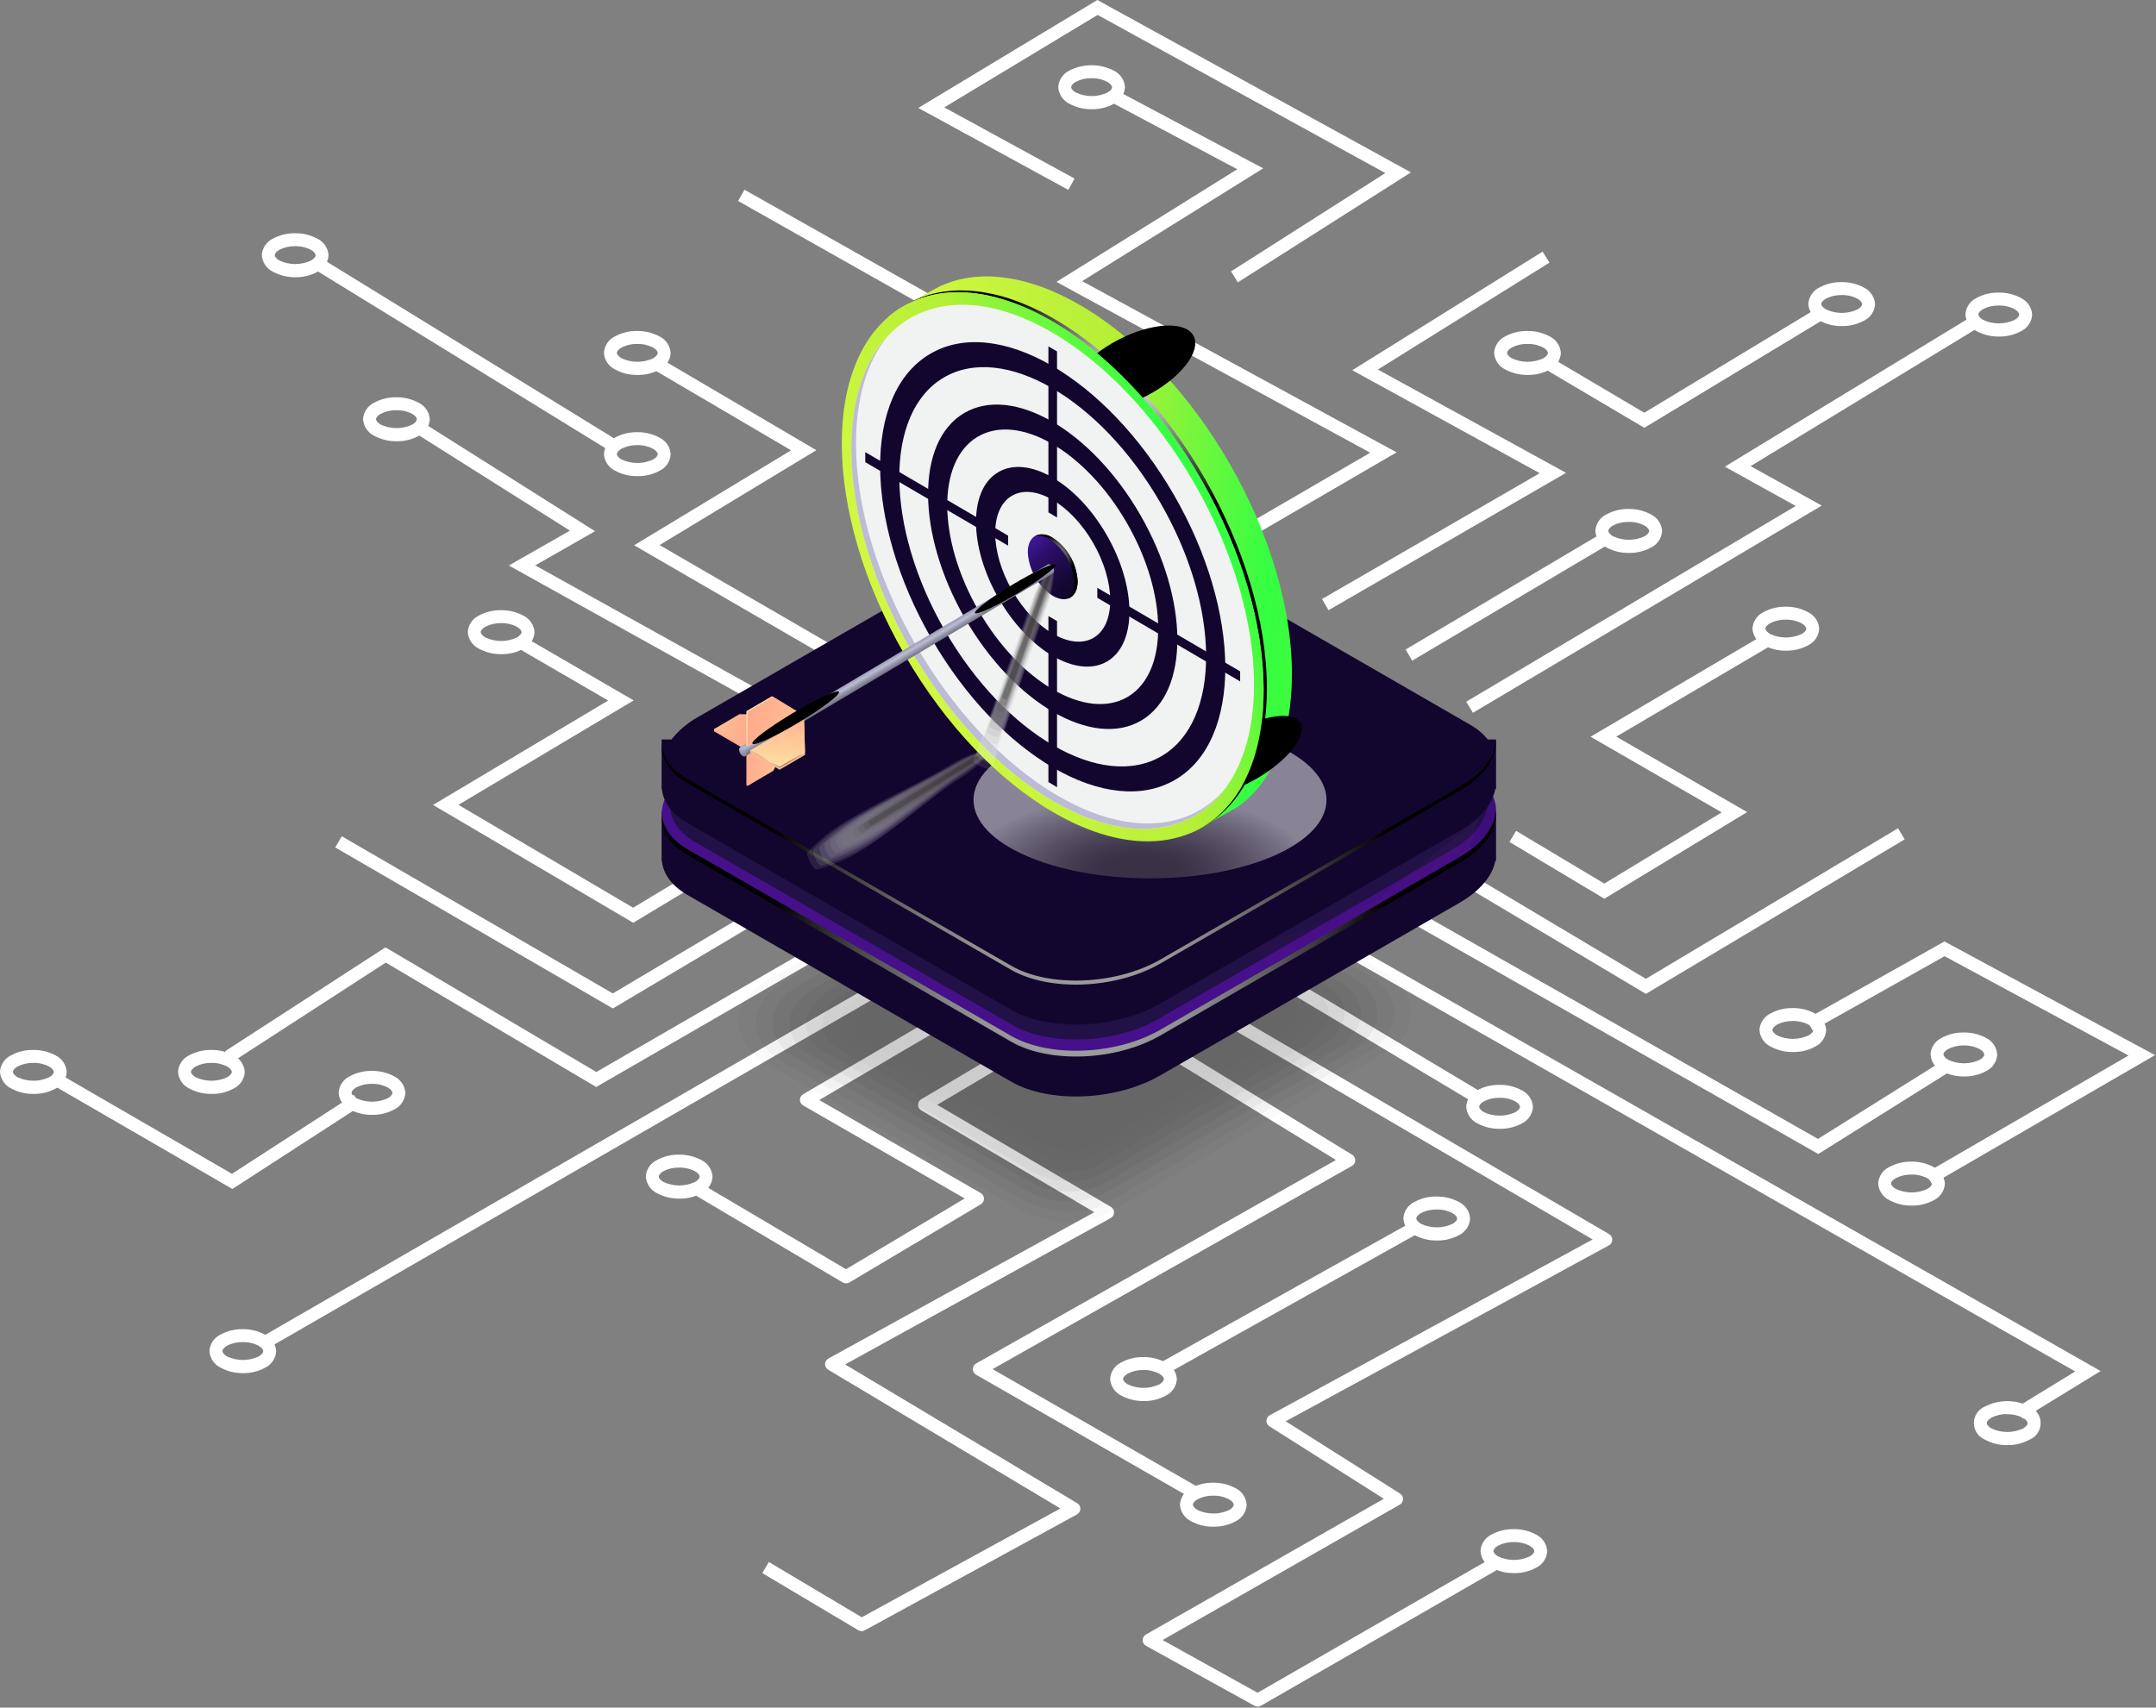 <svg width="616" height="488" viewBox="0 0 616 488" fill="none" xmlns="http://www.w3.org/2000/svg">
<rect x="0" y="0" width="616" height="488" fill="#808080" stroke="none"/>
<path d="M241.701 366.753C241.371 366.752 241.048 366.663 240.764 366.494L198.511 341.493L200.398 338.312L241.714 362.722L275.615 342.504L229.463 315.912C229.184 315.749 228.953 315.516 228.792 315.235C228.631 314.955 228.547 314.638 228.547 314.315C228.547 313.992 228.631 313.675 228.792 313.395C228.953 313.115 229.184 312.882 229.463 312.719L287.902 278.471L289.777 281.664L234.065 314.371L280.229 340.963C280.508 341.127 280.739 341.362 280.899 341.643C281.059 341.924 281.144 342.242 281.144 342.565C281.144 342.889 281.059 343.207 280.899 343.488C280.739 343.769 280.508 344.003 280.229 344.168L242.627 366.544C242.341 366.691 242.023 366.763 241.701 366.753Z" fill="white"/>
<path d="M246.18 466.158C245.85 466.158 245.526 466.068 245.243 465.899L217.793 449.564L219.681 446.396L246.217 462.188L302.966 431.096L236.656 391.461C236.374 391.299 236.14 391.065 235.977 390.784C235.815 390.502 235.729 390.183 235.729 389.858C235.729 389.533 235.815 389.214 235.977 388.932C236.14 388.651 236.374 388.418 236.656 388.255L312.662 346.426L263.217 317.331C262.938 317.17 262.706 316.938 262.545 316.659C262.384 316.38 262.299 316.063 262.299 315.741C262.299 315.418 262.384 315.102 262.545 314.823C262.706 314.543 262.938 314.312 263.217 314.15L305.569 288.988L307.493 292.181L267.794 315.728L317.363 344.885C317.648 345.044 317.885 345.277 318.05 345.558C318.215 345.84 318.303 346.161 318.303 346.487C318.303 346.814 318.215 347.134 318.05 347.416C317.885 347.698 317.648 347.93 317.363 348.09L241.455 389.932L307.777 429.592C308.057 429.757 308.289 429.993 308.447 430.277C308.606 430.561 308.685 430.882 308.678 431.207C308.671 431.533 308.578 431.852 308.409 432.131C308.24 432.41 308.001 432.64 307.715 432.797L247.044 465.936C246.778 466.079 246.482 466.155 246.18 466.158Z" fill="white"/>
<path d="M366.5 278.187L364.6 281.361L421.134 315.159L423.034 311.986L366.5 278.187Z" fill="white"/>
<path d="M359.369 487.732C359.059 487.733 358.753 487.657 358.48 487.51L327.429 470.349C327.142 470.188 326.903 469.954 326.736 469.67C326.569 469.386 326.481 469.063 326.479 468.734C326.474 468.407 326.557 468.084 326.72 467.8C326.883 467.516 327.119 467.281 327.404 467.119L395.379 428.322L362.7 407.623C362.426 407.452 362.202 407.213 362.05 406.928C361.898 406.643 361.824 406.323 361.836 406.001C361.847 405.678 361.943 405.365 362.114 405.091C362.285 404.817 362.526 404.594 362.811 404.442L455.039 354.217L346.563 290.838L348.438 287.645L459.74 352.688C460.023 352.85 460.258 353.086 460.419 353.37C460.579 353.655 460.66 353.977 460.653 354.303C460.647 354.631 460.555 354.952 460.386 355.233C460.217 355.514 459.977 355.746 459.69 355.906L367.338 406.181L400.018 426.843C400.288 427.012 400.509 427.248 400.66 427.529C400.811 427.809 400.886 428.124 400.879 428.442C400.871 428.76 400.781 429.071 400.617 429.344C400.453 429.617 400.221 429.843 399.944 429.999L332.166 468.697L359.307 483.763L427.479 444.522L429.33 447.727L360.245 487.486C359.979 487.643 359.677 487.728 359.369 487.732Z" fill="white"/>
<path d="M546.203 344.539C543.975 344.576 541.775 344.042 539.812 342.986C538.904 342.549 538.129 341.877 537.567 341.041C537.006 340.204 536.678 339.233 536.617 338.227C536.674 337.232 536.997 336.27 537.552 335.441C538.108 334.613 538.875 333.949 539.775 333.518C541.716 332.466 543.897 331.935 546.104 331.977C548.332 331.94 550.532 332.475 552.494 333.53C553.4 333.97 554.171 334.643 554.731 335.479C555.29 336.315 555.617 337.285 555.677 338.289C555.618 339.284 555.294 340.245 554.739 341.073C554.184 341.901 553.417 342.566 552.519 342.998C550.583 344.05 548.406 344.581 546.203 344.539ZM546.104 335.675C544.548 335.643 543.009 335.999 541.626 336.711C540.812 337.192 540.318 337.759 540.318 338.227C540.318 338.696 540.824 339.3 541.663 339.781C543.073 340.438 544.61 340.779 546.166 340.779C547.722 340.779 549.259 340.438 550.669 339.781C551.495 339.3 551.976 338.733 551.976 338.264C551.976 337.796 551.483 337.192 550.644 336.711C549.242 335.989 547.681 335.633 546.104 335.675Z" fill="white"/>
<path d="M573.533 412.995C571.304 413.034 569.102 412.495 567.143 411.43C566.203 411.045 565.399 410.389 564.833 409.546C564.267 408.703 563.965 407.711 563.965 406.696C563.965 405.681 564.267 404.688 564.833 403.845C565.399 403.002 566.203 402.347 567.143 401.962C569.11 400.948 571.29 400.42 573.503 400.42C575.715 400.42 577.895 400.948 579.862 401.962C580.802 402.347 581.606 403.002 582.172 403.845C582.738 404.688 583.04 405.681 583.04 406.696C583.04 407.711 582.738 408.703 582.172 409.546C581.606 410.389 580.802 411.045 579.862 411.43C577.922 412.485 575.742 413.025 573.533 412.995ZM573.435 404.131C571.878 404.093 570.338 404.449 568.956 405.167C568.142 405.635 567.649 406.203 567.649 406.683C567.649 407.164 568.155 407.744 568.993 408.237C570.406 408.895 571.945 409.235 573.503 409.235C575.06 409.235 576.6 408.895 578.012 408.237C578.826 407.768 579.319 407.201 579.319 406.72C579.319 406.24 578.813 405.66 577.975 405.179C576.569 404.47 575.008 404.126 573.435 404.181V404.131Z" fill="white"/>
<path d="M512.29 300.653C510.062 300.69 507.862 300.155 505.9 299.099C504.992 298.662 504.217 297.991 503.655 297.154C503.093 296.318 502.765 295.346 502.705 294.341C502.761 293.345 503.084 292.383 503.64 291.555C504.195 290.726 504.963 290.062 505.863 289.631C507.803 288.579 509.984 288.048 512.191 288.09C514.419 288.053 516.62 288.588 518.582 289.644C519.487 290.083 520.259 290.756 520.818 291.592C521.377 292.428 521.704 293.398 521.765 294.402C521.706 295.397 521.382 296.358 520.826 297.186C520.271 298.014 519.505 298.679 518.607 299.112C516.67 300.163 514.494 300.694 512.29 300.653ZM512.191 291.789C510.636 291.756 509.097 292.112 507.713 292.824C506.899 293.305 506.406 293.872 506.406 294.341C506.406 294.809 506.911 295.413 507.75 295.894C509.16 296.552 510.697 296.892 512.253 296.892C513.809 296.892 515.346 296.552 516.756 295.894C517.583 295.413 518.064 294.846 518.064 294.378C518.064 293.909 517.57 293.305 516.731 292.824C515.33 292.102 513.768 291.746 512.191 291.789Z" fill="white"/>
<path d="M561.164 307.635C558.936 307.672 556.736 307.137 554.774 306.082C553.866 305.645 553.091 304.973 552.529 304.137C551.967 303.3 551.639 302.329 551.579 301.323C551.635 300.328 551.958 299.365 552.514 298.537C553.069 297.709 553.837 297.044 554.737 296.614C556.677 295.561 558.858 295.03 561.066 295.073C563.294 295.036 565.494 295.571 567.456 296.626C568.361 297.066 569.133 297.738 569.692 298.575C570.251 299.411 570.578 300.381 570.639 301.385C570.58 302.38 570.256 303.341 569.7 304.169C569.145 304.996 568.379 305.661 567.481 306.094C565.544 307.145 563.368 307.676 561.164 307.635ZM561.066 298.771C559.51 298.739 557.971 299.095 556.587 299.807C555.773 300.288 555.28 300.855 555.28 301.323C555.28 301.792 555.785 302.396 556.624 302.876C558.034 303.534 559.571 303.875 561.127 303.875C562.683 303.875 564.22 303.534 565.63 302.876C566.457 302.396 566.938 301.829 566.938 301.36C566.938 300.892 566.444 300.288 565.605 299.807C564.204 299.084 562.642 298.728 561.066 298.771Z" fill="white"/>
<path d="M326.768 400.395C324.54 400.432 322.34 399.897 320.378 398.842C319.47 398.404 318.695 397.733 318.133 396.896C317.571 396.06 317.243 395.088 317.183 394.083C317.239 393.087 317.562 392.125 318.118 391.297C318.673 390.468 319.441 389.804 320.341 389.373C322.281 388.321 324.462 387.79 326.67 387.832C328.898 387.796 331.098 388.33 333.06 389.386C333.965 389.826 334.737 390.498 335.296 391.334C335.855 392.171 336.182 393.14 336.243 394.144C336.184 395.139 335.86 396.1 335.304 396.928C334.749 397.756 333.983 398.421 333.085 398.854C331.148 399.905 328.972 400.436 326.768 400.395ZM326.67 391.531C325.114 391.498 323.575 391.854 322.191 392.566C321.377 393.047 320.884 393.614 320.884 394.083C320.884 394.551 321.389 395.155 322.228 395.636C323.638 396.294 325.175 396.635 326.731 396.635C328.287 396.635 329.824 396.294 331.234 395.636C332.061 395.155 332.542 394.588 332.542 394.12C332.542 393.651 332.048 393.047 331.209 392.566C329.808 391.844 328.246 391.488 326.67 391.531Z" fill="white"/>
<path d="M410.552 354.514C408.324 354.551 406.124 354.016 404.162 352.961C403.254 352.524 402.479 351.852 401.917 351.015C401.355 350.179 401.027 349.208 400.967 348.202C401.023 347.206 401.346 346.244 401.902 345.416C402.457 344.588 403.225 343.923 404.125 343.493C406.066 342.44 408.246 341.909 410.454 341.952C412.682 341.915 414.882 342.449 416.844 343.505C417.749 343.945 418.521 344.617 419.08 345.454C419.64 346.29 419.966 347.26 420.027 348.264C419.968 349.259 419.644 350.22 419.089 351.047C418.533 351.875 417.767 352.54 416.869 352.973C414.932 354.024 412.756 354.555 410.552 354.514ZM410.454 345.65C408.898 345.618 407.359 345.973 405.975 346.686C405.161 347.166 404.668 347.734 404.668 348.202C404.668 348.67 405.174 349.275 406.012 349.755C407.422 350.413 408.959 350.754 410.515 350.754C412.071 350.754 413.608 350.413 415.018 349.755C415.845 349.275 416.326 348.707 416.326 348.239C416.326 347.771 415.832 347.166 414.994 346.686C413.592 345.963 412.03 345.607 410.454 345.65Z" fill="white"/>
<path d="M341.456 428.764L278.884 392.876C278.6 392.715 278.363 392.481 278.198 392.199C278.033 391.916 277.946 391.595 277.946 391.268C277.946 390.94 278.033 390.619 278.198 390.336C278.363 390.054 278.6 389.82 278.884 389.659L381.698 331.506L322.68 295.335L324.616 292.191L386.3 329.99C386.579 330.153 386.81 330.386 386.971 330.666C387.132 330.946 387.216 331.263 387.216 331.586C387.216 331.909 387.132 332.227 386.971 332.507C386.81 332.787 386.579 333.02 386.3 333.183L283.585 391.274L343.269 425.559L341.456 428.764Z" fill="white"/>
<path d="M346.717 436.303C344.489 436.34 342.288 435.805 340.326 434.75C339.418 434.313 338.643 433.641 338.081 432.805C337.52 431.968 337.192 430.997 337.131 429.991C337.188 428.996 337.511 428.033 338.066 427.205C338.622 426.377 339.389 425.712 340.289 425.282C342.23 424.229 344.411 423.698 346.618 423.741C348.846 423.704 351.046 424.239 353.008 425.294C353.914 425.734 354.685 426.406 355.245 427.243C355.804 428.079 356.131 429.049 356.191 430.053C356.132 431.048 355.808 432.009 355.253 432.837C354.698 433.664 353.931 434.329 353.033 434.762C351.097 435.813 348.92 436.344 346.717 436.303ZM346.618 427.439C345.062 427.407 343.523 427.763 342.14 428.475C341.326 428.955 340.832 429.523 340.832 429.991C340.832 430.46 341.338 431.064 342.177 431.544C343.587 432.202 345.124 432.543 346.68 432.543C348.236 432.543 349.773 432.202 351.183 431.544C352.009 431.064 352.49 430.497 352.49 430.028C352.49 429.56 351.997 428.955 351.158 428.475C349.756 427.752 348.194 427.396 346.618 427.439Z" fill="white"/>
<path d="M432.586 449.565C430.358 449.602 428.157 449.067 426.195 448.011C425.287 447.574 424.512 446.903 423.95 446.066C423.389 445.23 423.06 444.258 423 443.253C423.057 442.257 423.379 441.295 423.935 440.467C424.491 439.638 425.258 438.974 426.158 438.543C428.099 437.491 430.279 436.96 432.487 437.002C434.715 436.965 436.915 437.5 438.877 438.556C439.782 438.996 440.554 439.668 441.114 440.504C441.673 441.341 442 442.31 442.06 443.314C442.001 444.309 441.677 445.27 441.122 446.098C440.567 446.926 439.8 447.591 438.902 448.024C436.965 449.075 434.789 449.606 432.586 449.565ZM432.487 440.701C430.931 440.668 429.392 441.024 428.009 441.736C427.194 442.217 426.701 442.784 426.701 443.253C426.701 443.721 427.207 444.325 428.046 444.806C429.456 445.464 430.993 445.805 432.549 445.805C434.104 445.805 435.642 445.464 437.051 444.806C437.878 444.325 438.359 443.758 438.359 443.29C438.359 442.821 437.866 442.217 437.027 441.736C435.625 441.014 434.063 440.658 432.487 440.701Z" fill="white"/>
<path d="M194.11 342.545C191.882 342.582 189.682 342.047 187.72 340.992C186.811 340.555 186.036 339.883 185.475 339.047C184.913 338.21 184.585 337.239 184.524 336.233C184.581 335.238 184.904 334.276 185.459 333.447C186.015 332.619 186.783 331.955 187.683 331.524C189.623 330.471 191.804 329.941 194.011 329.983C196.239 329.946 198.44 330.481 200.402 331.536C201.307 331.976 202.079 332.649 202.638 333.485C203.197 334.321 203.524 335.291 203.585 336.295C203.525 337.29 203.201 338.251 202.646 339.079C202.091 339.907 201.325 340.571 200.426 341.004C198.49 342.056 196.313 342.587 194.11 342.545ZM194.011 333.681C192.456 333.649 190.916 334.005 189.533 334.717C188.719 335.198 188.225 335.765 188.225 336.233C188.225 336.702 188.731 337.306 189.57 337.787C190.98 338.444 192.517 338.785 194.073 338.785C195.629 338.785 197.166 338.444 198.576 337.787C199.402 337.306 199.884 336.739 199.884 336.27C199.884 335.802 199.39 335.198 198.551 334.717C197.149 333.995 195.588 333.638 194.011 333.681Z" fill="white"/>
<path d="M428.506 322.596C426.278 322.633 424.078 322.098 422.116 321.043C421.207 320.606 420.432 319.934 419.871 319.097C419.309 318.261 418.981 317.29 418.92 316.284C418.977 315.288 419.3 314.326 419.855 313.498C420.411 312.67 421.179 312.005 422.079 311.575C424.019 310.522 426.2 309.991 428.407 310.034C430.635 309.997 432.836 310.532 434.798 311.587C435.703 312.027 436.475 312.699 437.034 313.536C437.593 314.372 437.92 315.342 437.981 316.346C437.921 317.341 437.597 318.302 437.042 319.13C436.487 319.957 435.721 320.622 434.822 321.055C432.886 322.106 430.709 322.637 428.506 322.596ZM428.407 313.732C426.852 313.7 425.312 314.055 423.929 314.768C423.115 315.248 422.621 315.816 422.621 316.284C422.621 316.753 423.127 317.357 423.966 317.837C425.376 318.495 426.913 318.836 428.469 318.836C430.025 318.836 431.562 318.495 432.972 317.837C433.798 317.357 434.28 316.789 434.28 316.321C434.28 315.853 433.786 315.248 432.947 314.768C431.545 314.045 429.984 313.689 428.407 313.732Z" fill="white"/>
<path d="M60.455 312.621C58.227 312.658 56.026 312.124 54.064 311.068C53.156 310.631 52.381 309.959 51.819 309.123C51.258 308.286 50.93 307.315 50.869 306.309C50.926 305.314 51.249 304.352 51.804 303.523C52.36 302.695 53.127 302.031 54.027 301.6C55.968 300.548 58.149 300.017 60.356 300.059C62.584 300.022 64.784 300.557 66.746 301.612C67.652 302.052 68.423 302.725 68.983 303.561C69.542 304.397 69.869 305.367 69.929 306.371C69.87 307.366 69.546 308.327 68.991 309.155C68.436 309.983 67.669 310.648 66.771 311.08C64.835 312.132 62.658 312.663 60.455 312.621ZM60.356 303.757C58.8 303.725 57.261 304.081 55.878 304.793C55.064 305.274 54.57 305.841 54.57 306.309C54.57 306.778 55.076 307.382 55.915 307.863C57.325 308.52 58.862 308.861 60.418 308.861C61.974 308.861 63.511 308.52 64.921 307.863C65.747 307.382 66.228 306.815 66.228 306.346C66.228 305.878 65.735 305.274 64.896 304.793C63.494 304.071 61.932 303.715 60.356 303.757Z" fill="white"/>
<path d="M106.336 318.606C104.108 318.643 101.908 318.108 99.946 317.053C99.037 316.615 98.262 315.944 97.701 315.107C97.139 314.271 96.811 313.299 96.751 312.294C96.807 311.298 97.13 310.336 97.686 309.508C98.241 308.679 99.009 308.015 99.909 307.584C101.849 306.532 104.03 306.001 106.237 306.043C108.465 306.006 110.666 306.541 112.628 307.597C113.533 308.037 114.305 308.709 114.864 309.545C115.423 310.382 115.75 311.351 115.811 312.355C115.751 313.35 115.428 314.311 114.872 315.139C114.317 315.967 113.551 316.632 112.652 317.065C110.716 318.116 108.54 318.647 106.336 318.606ZM106.237 309.742C104.682 309.709 103.142 310.065 101.759 310.777C100.945 311.258 100.451 311.825 100.451 312.294C100.451 312.762 100.957 313.366 101.796 313.847C103.206 314.505 104.743 314.846 106.299 314.846C107.855 314.846 109.392 314.505 110.802 313.847C111.629 313.366 112.11 312.799 112.11 312.331C112.11 311.862 111.616 311.258 110.777 310.777C109.376 310.055 107.814 309.699 106.237 309.742Z" fill="white"/>
<path d="M9.586 312.621C7.358 312.658 5.157 312.124 3.195 311.068C2.287 310.631 1.512 309.959 0.95 309.123C0.389 308.286 0.06 307.315 0 306.309C0.057 305.314 0.379 304.352 0.935 303.523C1.49 302.695 2.258 302.031 3.158 301.6C5.099 300.548 7.279 300.017 9.487 300.059C11.715 300.022 13.915 300.557 15.877 301.612C16.782 302.052 17.554 302.725 18.114 303.561C18.673 304.397 19 305.367 19.06 306.371C19.001 307.366 18.677 308.327 18.122 309.155C17.567 309.983 16.8 310.648 15.902 311.08C13.966 312.132 11.789 312.663 9.586 312.621ZM9.487 303.757C7.931 303.725 6.392 304.081 5.009 304.793C4.194 305.274 3.701 305.841 3.701 306.309C3.701 306.778 4.207 307.382 5.046 307.863C6.456 308.52 7.993 308.861 9.549 308.861C11.104 308.861 12.642 308.52 14.052 307.863C14.878 307.382 15.359 306.815 15.359 306.346C15.359 305.878 14.866 305.274 14.027 304.793C12.625 304.071 11.063 303.715 9.487 303.757Z" fill="white"/>
<path d="M69.432 392.416C67.204 392.453 65.004 391.918 63.041 390.863C62.133 390.426 61.358 389.754 60.796 388.918C60.235 388.081 59.907 387.11 59.846 386.104C59.903 385.109 60.226 384.147 60.781 383.318C61.337 382.49 62.105 381.826 63.004 381.395C64.945 380.343 67.126 379.812 69.333 379.854C71.561 379.817 73.761 380.352 75.724 381.407C76.629 381.847 77.4 382.52 77.96 383.356C78.519 384.192 78.846 385.162 78.906 386.166C78.847 387.161 78.523 388.122 77.968 388.95C77.413 389.778 76.647 390.442 75.748 390.875C73.812 391.927 71.635 392.458 69.432 392.416ZM69.333 383.552C67.777 383.52 66.238 383.876 64.855 384.588C64.041 385.069 63.547 385.636 63.547 386.104C63.547 386.573 64.053 387.177 64.892 387.658C66.302 388.315 67.839 388.656 69.395 388.656C70.951 388.656 72.488 388.315 73.898 387.658C74.724 387.177 75.205 386.61 75.205 386.141C75.205 385.673 74.712 385.069 73.873 384.588C72.471 383.866 70.91 383.509 69.333 383.552Z" fill="white"/>
<path d="M311.947 31.214C309.719 31.251 307.519 30.716 305.557 29.661C304.648 29.224 303.873 28.552 303.312 27.715C302.75 26.879 302.422 25.908 302.361 24.902C302.42 23.905 302.743 22.942 303.298 22.112C303.853 21.282 304.62 20.615 305.52 20.18C307.484 19.167 309.662 18.639 311.873 18.639C314.083 18.639 316.262 19.167 318.226 20.18C319.135 20.616 319.911 21.288 320.473 22.125C321.035 22.961 321.362 23.933 321.421 24.939C321.362 25.934 321.038 26.895 320.483 27.723C319.928 28.551 319.162 29.215 318.263 29.648C316.329 30.708 314.153 31.248 311.947 31.214ZM311.848 22.35C310.293 22.318 308.753 22.674 307.37 23.386C306.543 23.854 306.062 24.421 306.062 24.902C306.062 25.383 306.556 25.962 307.407 26.455C308.817 27.113 310.354 27.454 311.91 27.454C313.466 27.454 315.003 27.113 316.413 26.455C317.239 25.987 317.72 25.42 317.72 24.951C317.72 24.483 317.227 23.879 316.376 23.398C314.98 22.67 313.422 22.309 311.848 22.35Z" fill="white"/>
<path d="M465.411 158.02C463.183 158.057 460.983 157.522 459.02 156.467C458.112 156.029 457.337 155.358 456.775 154.521C456.214 153.685 455.886 152.713 455.825 151.708C455.882 150.712 456.205 149.75 456.76 148.922C457.316 148.093 458.083 147.429 458.983 146.998C460.924 145.946 463.105 145.415 465.312 145.457C467.54 145.421 469.74 145.955 471.702 147.011C472.608 147.451 473.379 148.123 473.939 148.959C474.498 149.796 474.825 150.765 474.885 151.769C474.826 152.764 474.502 153.725 473.947 154.553C473.392 155.381 472.625 156.046 471.727 156.479C469.791 157.53 467.614 158.061 465.411 158.02ZM465.312 149.156C463.756 149.123 462.217 149.479 460.834 150.191C460.02 150.672 459.526 151.239 459.526 151.708C459.526 152.176 460.032 152.78 460.871 153.261C462.281 153.919 463.818 154.26 465.374 154.26C466.93 154.26 468.467 153.919 469.877 153.261C470.703 152.78 471.184 152.213 471.184 151.745C471.184 151.276 470.691 150.672 469.852 150.191C468.45 149.469 466.889 149.113 465.312 149.156Z" fill="white"/>
<path d="M577.925 405.463L575.988 402.307L592.914 391.939L381.538 271.554L383.376 268.336L600.18 391.828L577.925 405.463Z" fill="white"/>
<path d="M170.346 310.646L110.218 275.092L66.336 303.521L64.325 300.414L110.131 270.74L170.371 306.356L253.224 258.461L255.075 261.666L170.346 310.646Z" fill="white"/>
<path d="M175.108 288.199L95.784 242.19L97.647 238.984L175.084 283.909L235.139 248.206L237.026 251.387L175.108 288.199Z" fill="white"/>
<path d="M66.385 339.793L14.806 309.922L16.656 306.729L66.274 335.453L101.113 312.905L103.124 316.012L66.385 339.793Z" fill="white"/>
<path d="M270.755 268.979L74.054 382.467L75.905 385.67L272.605 272.182L270.755 268.979Z" fill="white"/>
<path d="M470.251 284.031L414.822 250.979L416.71 247.799L470.251 279.729L542.297 236.703L544.197 239.871L470.251 284.031Z" fill="white"/>
<path d="M469.806 122.257L440.26 104.788L442.148 101.607L469.794 117.954L519.412 87.947L521.324 91.116L469.806 122.257Z" fill="white"/>
<path d="M519.511 329.794L518.549 329.24L399.006 261.311L400.832 258.105L519.424 325.479L555.521 302.869L557.483 306.001L519.511 329.794Z" fill="white"/>
<path d="M458.383 256.836L431.267 240.612L433.166 237.444L458.37 252.509L491.914 232.168L454.447 210.544L504.916 180.82L506.804 184.013L461.788 210.519L499.18 232.081L458.383 256.836Z" fill="white"/>
<path d="M379.576 174.385L377.713 171.192L439.927 135.23L386.361 105.803L440.741 71.912L442.703 75.056L393.677 105.605L447.44 135.131L379.576 174.385Z" fill="white"/>
<path d="M340.37 163.399L338.507 160.206L391.493 129.373L301.843 80.565L353.509 48.364L317.486 29.218L319.225 25.951L360.911 48.105L309.183 80.344L399.031 129.274L340.37 163.399Z" fill="white"/>
<path d="M90.928 73.286L88.988 76.436L175.518 129.654L177.458 126.504L90.928 73.286Z" fill="white"/>
<path d="M353.669 80.689L351.72 77.557L395.811 49.461L313.612 4.266L269.792 30.685L307.012 51.027L305.235 54.269L262.365 30.845L313.525 0L403.126 49.264L353.669 80.689Z" fill="white"/>
<path d="M143.241 186.946C141.013 186.983 138.813 186.448 136.85 185.392C135.942 184.955 135.167 184.284 134.605 183.447C134.044 182.611 133.716 181.639 133.655 180.634C133.712 179.638 134.035 178.676 134.59 177.848C135.146 177.019 135.914 176.355 136.813 175.924C138.754 174.872 140.935 174.341 143.142 174.383C145.37 174.346 147.57 174.881 149.533 175.937C150.438 176.376 151.21 177.049 151.769 177.885C152.328 178.721 152.655 179.691 152.715 180.695C152.656 181.69 152.332 182.651 151.777 183.479C151.222 184.307 150.456 184.972 149.557 185.405C147.621 186.456 145.444 186.987 143.241 186.946ZM143.142 178.082C141.586 178.049 140.047 178.405 138.664 179.117C137.85 179.598 137.356 180.165 137.356 180.634C137.356 181.102 137.862 181.706 138.701 182.187C140.111 182.845 141.648 183.185 143.204 183.185C144.76 183.185 146.297 182.845 147.707 182.187C148.533 181.706 149.014 181.139 149.014 180.671C149.014 180.202 148.521 179.598 147.682 179.117C146.28 178.395 144.719 178.039 143.142 178.082Z" fill="white"/>
<path d="M113.319 126.102C111.091 126.139 108.89 125.604 106.928 124.549C106.02 124.111 105.245 123.44 104.683 122.603C104.121 121.767 103.793 120.796 103.733 119.79C103.79 118.794 104.112 117.832 104.668 117.004C105.223 116.175 105.991 115.511 106.891 115.08C108.832 114.028 111.012 113.497 113.22 113.539C115.448 113.503 117.648 114.037 119.61 115.093C120.515 115.533 121.287 116.205 121.846 117.041C122.406 117.878 122.732 118.848 122.793 119.852C122.734 120.846 122.41 121.807 121.855 122.635C121.3 123.463 120.533 124.128 119.635 124.561C117.698 125.612 115.522 126.143 113.319 126.102ZM113.22 117.238C111.664 117.205 110.125 117.561 108.742 118.274C107.927 118.754 107.434 119.321 107.434 119.79C107.434 120.258 107.94 120.862 108.779 121.343C110.189 122.001 111.726 122.342 113.281 122.342C114.837 122.342 116.374 122.001 117.784 121.343C118.611 120.862 119.092 120.295 119.092 119.827C119.092 119.358 118.599 118.754 117.76 118.274C116.358 117.551 114.796 117.195 113.22 117.238Z" fill="white"/>
<path d="M182.141 107.153C179.913 107.19 177.712 106.655 175.75 105.599C174.842 105.162 174.067 104.491 173.505 103.654C172.944 102.818 172.616 101.846 172.555 100.841C172.612 99.845 172.935 98.883 173.49 98.055C174.046 97.226 174.813 96.562 175.713 96.131C177.654 95.079 179.835 94.548 182.042 94.59C184.27 94.553 186.47 95.088 188.432 96.144C189.338 96.584 190.109 97.256 190.669 98.092C191.228 98.928 191.555 99.898 191.615 100.902C191.556 101.897 191.232 102.858 190.677 103.686C190.122 104.514 189.355 105.179 188.457 105.612C186.521 106.663 184.344 107.194 182.141 107.153ZM182.042 98.289C180.486 98.256 178.947 98.612 177.564 99.324C176.75 99.805 176.256 100.372 176.256 100.841C176.256 101.309 176.762 101.913 177.601 102.394C179.011 103.052 180.548 103.392 182.104 103.392C183.66 103.392 185.197 103.052 186.607 102.394C187.433 101.913 187.914 101.346 187.914 100.878C187.914 100.409 187.421 99.805 186.582 99.324C185.18 98.602 183.619 98.246 182.042 98.289Z" fill="white"/>
<path d="M182.141 136.077C179.913 136.113 177.712 135.579 175.75 134.523C174.842 134.086 174.067 133.415 173.505 132.578C172.944 131.741 172.616 130.77 172.555 129.765C172.612 128.769 172.935 127.807 173.49 126.978C174.046 126.15 174.813 125.486 175.713 125.055C177.654 124.003 179.835 123.472 182.042 123.514C184.27 123.477 186.47 124.012 188.432 125.067C189.338 125.507 190.109 126.18 190.669 127.016C191.228 127.852 191.555 128.822 191.615 129.826C191.556 130.821 191.232 131.782 190.677 132.61C190.122 133.438 189.355 134.103 188.457 134.536C186.521 135.587 184.344 136.118 182.141 136.077ZM182.042 127.213C180.486 127.18 178.947 127.536 177.564 128.248C176.75 128.729 176.256 129.296 176.256 129.765C176.256 130.233 176.762 130.837 177.601 131.318C179.011 131.975 180.548 132.316 182.104 132.316C183.66 132.316 185.197 131.975 186.607 131.318C187.433 130.837 187.914 130.27 187.914 129.801C187.914 129.333 187.421 128.729 186.582 128.248C185.18 127.526 183.619 127.17 182.042 127.213Z" fill="white"/>
<path d="M84.392 79.223C82.164 79.26 79.964 78.725 78.002 77.67C77.094 77.233 76.319 76.561 75.757 75.724C75.195 74.888 74.867 73.917 74.807 72.911C74.863 71.915 75.186 70.953 75.742 70.125C76.297 69.297 77.065 68.632 77.965 68.202C79.905 67.149 82.086 66.618 84.293 66.66C86.522 66.624 88.722 67.159 90.684 68.214C91.589 68.654 92.361 69.326 92.92 70.162C93.48 70.999 93.806 71.969 93.867 72.973C93.808 73.968 93.484 74.928 92.928 75.757C92.373 76.584 91.607 77.249 90.709 77.682C88.772 78.733 86.596 79.264 84.392 79.223ZM84.293 70.359C82.738 70.326 81.199 70.682 79.815 71.395C79.001 71.875 78.508 72.442 78.508 72.911C78.508 73.379 79.013 73.984 79.852 74.464C81.262 75.122 82.799 75.463 84.355 75.463C85.911 75.463 87.448 75.122 88.858 74.464C89.685 73.984 90.166 73.416 90.166 72.948C90.166 72.48 89.672 71.875 88.833 71.395C87.432 70.672 85.87 70.316 84.293 70.359Z" fill="white"/>
<path d="M180.919 263.715L123.726 230.035L173.764 200.2L146.771 184.531L148.621 181.338L181.055 200.163L130.98 230.01L180.894 259.413L217.509 237.37L219.409 240.538L180.919 263.715Z" fill="white"/>
<path d="M552.043 338.436L550.192 335.243L608.15 301.649L555.595 273.269L517.882 294.461L516.069 291.231L555.558 269.053L615.724 301.538L552.043 338.436Z" fill="white"/>
<path d="M403.916 348.94L332.27 389.004L334.077 392.231L405.724 352.168L403.916 348.94Z" fill="white"/>
<path d="M277.145 211.48L181.178 155.83L226.021 128.695L186.754 105.617L188.629 102.424L233.238 128.658L188.444 155.768L278.995 208.274L277.145 211.48Z" fill="white"/>
<path d="M353.311 207.767L242.775 142.81L308.098 106.182L275.257 87.826L268.324 89.872L210.885 57.436L212.711 54.219L268.781 85.89L275.702 83.844L315.66 106.17L250.202 142.896L355.187 204.587L353.311 207.767Z" fill="white"/>
<path d="M457.576 152.451L401.6 185.623L403.487 188.804L459.463 155.631L457.576 152.451Z" fill="white"/>
<path d="M420.83 203.711L418.93 200.531L513.071 144.597L492.802 133.366L563.787 90.168L565.711 93.336L500.167 133.218L520.498 144.486L420.83 203.711Z" fill="white"/>
<path d="M230.167 208.778L145.378 161.61L162.834 151.649L118.558 123.701L120.531 120.582L170.014 151.81L152.915 161.574L231.969 205.548L230.167 208.778Z" fill="white"/>
<path d="M571.139 96.18C568.911 96.217 566.71 95.682 564.748 94.627C563.84 94.19 563.065 93.518 562.503 92.681C561.941 91.845 561.613 90.874 561.553 89.868C561.61 88.873 561.932 87.91 562.488 87.082C563.043 86.254 563.811 85.589 564.711 85.159C566.652 84.106 568.832 83.575 571.04 83.618C573.268 83.581 575.468 84.115 577.43 85.171C578.335 85.611 579.107 86.283 579.667 87.12C580.226 87.956 580.553 88.926 580.613 89.93C580.554 90.924 580.23 91.886 579.675 92.713C579.12 93.541 578.353 94.206 577.455 94.639C575.518 95.69 573.342 96.221 571.139 96.18ZM571.04 87.316C569.484 87.284 567.945 87.639 566.562 88.352C565.747 88.832 565.254 89.4 565.254 89.868C565.254 90.337 565.76 90.941 566.599 91.421C568.009 92.079 569.546 92.42 571.102 92.42C572.657 92.42 574.195 92.079 575.604 91.421C576.431 90.941 576.912 90.374 576.912 89.905C576.912 89.436 576.419 88.832 575.58 88.352C574.178 87.629 572.616 87.273 571.04 87.316Z" fill="white"/>
<path d="M526.254 93.186C524.026 93.223 521.826 92.688 519.864 91.633C518.956 91.195 518.181 90.524 517.619 89.687C517.057 88.851 516.729 87.879 516.669 86.874C516.725 85.878 517.048 84.916 517.604 84.088C518.159 83.26 518.927 82.595 519.827 82.165C521.767 81.112 523.948 80.581 526.156 80.623C528.384 80.587 530.584 81.121 532.546 82.177C533.451 82.617 534.223 83.289 534.782 84.125C535.342 84.962 535.668 85.931 535.729 86.936C535.67 87.93 535.346 88.891 534.791 89.719C534.235 90.547 533.469 91.212 532.571 91.645C530.634 92.696 528.458 93.227 526.254 93.186ZM526.156 84.322C524.6 84.289 523.061 84.645 521.677 85.358C520.863 85.838 520.37 86.405 520.37 86.874C520.37 87.342 520.875 87.946 521.714 88.427C523.124 89.085 524.661 89.426 526.217 89.426C527.773 89.426 529.31 89.085 530.72 88.427C531.547 87.946 532.028 87.379 532.028 86.911C532.028 86.442 531.534 85.838 530.695 85.358C529.294 84.635 527.732 84.279 526.156 84.322Z" fill="white"/>
<path d="M510.296 185.95C508.068 185.987 505.867 185.452 503.905 184.396C502.997 183.959 502.222 183.288 501.66 182.451C501.098 181.614 500.77 180.643 500.71 179.638C500.767 178.642 501.089 177.68 501.645 176.851C502.2 176.023 502.968 175.359 503.868 174.928C505.809 173.876 507.989 173.345 510.197 173.387C512.425 173.35 514.625 173.885 516.587 174.94C517.492 175.38 518.264 176.053 518.824 176.889C519.383 177.725 519.71 178.695 519.77 179.699C519.711 180.694 519.387 181.655 518.832 182.483C518.277 183.311 517.51 183.976 516.612 184.409C514.675 185.46 512.499 185.991 510.296 185.95ZM510.197 177.086C508.641 177.053 507.102 177.409 505.719 178.121C504.904 178.602 504.411 179.169 504.411 179.638C504.411 180.106 504.917 180.71 505.756 181.191C507.166 181.849 508.703 182.189 510.259 182.189C511.814 182.189 513.352 181.849 514.761 181.191C515.588 180.71 516.069 180.143 516.069 179.675C516.069 179.206 515.576 178.602 514.737 178.121C513.335 177.399 511.773 177.043 510.197 177.086Z" fill="white"/>
<path d="M436.486 107.153C434.257 107.19 432.057 106.655 430.095 105.599C429.187 105.162 428.412 104.491 427.85 103.654C427.288 102.818 426.96 101.846 426.9 100.841C426.957 99.845 427.279 98.883 427.835 98.055C428.39 97.226 429.158 96.562 430.058 96.131C431.999 95.079 434.179 94.548 436.387 94.59C438.615 94.553 440.815 95.088 442.777 96.144C443.682 96.584 444.454 97.256 445.013 98.092C445.573 98.928 445.899 99.898 445.96 100.902C445.901 101.897 445.577 102.858 445.022 103.686C444.467 104.514 443.7 105.179 442.802 105.612C440.865 106.663 438.689 107.194 436.486 107.153ZM436.387 98.289C434.831 98.256 433.292 98.612 431.909 99.324C431.094 99.805 430.601 100.372 430.601 100.841C430.601 101.309 431.107 101.913 431.946 102.394C433.356 103.052 434.893 103.392 436.448 103.392C438.004 103.392 439.541 103.052 440.951 102.394C441.778 101.913 442.259 101.346 442.259 100.878C442.259 100.409 441.766 99.805 440.927 99.324C439.525 98.602 437.963 98.246 436.387 98.289Z" fill="white"/>
<g opacity="0.2">
<path opacity="0.09" d="M297.016 235.26L218.061 280.874C213.904 283.266 211.128 287.359 211.004 291.563C210.881 296.334 213.657 300.883 218.949 303.891L290.983 345.45C295.396 347.913 300.374 349.188 305.429 349.148C308.394 349.163 311.34 348.671 314.139 347.693C315.232 347.301 316.289 346.814 317.297 346.239L396.091 300.624C400.236 298.232 403 294.152 403.111 289.935C403.234 285.177 400.471 280.628 395.178 277.607L323.379 236.184C321.702 235.232 319.933 234.451 318.099 233.854C315.124 232.917 312.027 232.427 308.908 232.399C304.762 232.3 300.662 233.286 297.016 235.26Z" fill="black"/>
<path opacity="0.18" d="M297.669 238.157L222.835 281.43C219.134 283.587 216.149 287.594 215.939 291.379C215.68 295.841 218.073 300.206 223.156 303.14L291.97 342.837C296.153 345.154 300.869 346.339 305.651 346.276C308.459 346.278 311.246 345.799 313.892 344.859C314.921 344.479 315.915 344.013 316.865 343.465L391.477 300.317C395.178 298.159 398.139 294.152 398.349 290.454C398.608 285.979 396.214 281.627 391.132 278.693L322.787 239.242C321.196 238.329 319.518 237.578 317.778 236.999C314.956 236.079 312.012 235.588 309.044 235.544C305.087 235.392 301.162 236.294 297.669 238.157Z" fill="black"/>
<path opacity="0.27" d="M298.323 241.054L227.56 281.972C224.241 283.883 221.095 287.816 220.799 291.181C220.417 295.36 222.427 299.515 227.3 302.277L292.882 340.112C296.837 342.293 301.294 343.402 305.811 343.33C308.458 343.335 311.085 342.872 313.571 341.961C314.538 341.592 315.474 341.147 316.371 340.63L386.813 299.947C390.132 298.023 393.228 294.115 393.537 290.762C393.907 286.583 391.896 282.428 387.023 279.667L322.145 242.226C320.623 241.379 319.034 240.657 317.395 240.068C314.728 239.177 311.941 238.691 309.129 238.626C305.374 238.453 301.642 239.292 298.323 241.054Z" fill="black"/>
<path opacity="0.36" d="M298.977 243.94L232.285 282.515C229.374 284.192 226.03 288.05 225.66 290.972C225.142 294.893 226.783 298.813 231.446 301.513L293.808 337.487C297.528 339.54 301.723 340.578 305.972 340.495C308.461 340.481 310.929 340.031 313.263 339.163C314.162 338.805 315.04 338.393 315.891 337.931L382.151 299.577C385.05 297.901 388.319 294.067 388.714 291.145C389.22 287.237 387.579 283.304 382.928 280.616L321.491 245.173C320.058 244.369 318.565 243.677 317.025 243.102C314.51 242.227 311.878 241.733 309.216 241.635C305.658 241.47 302.121 242.266 298.977 243.94Z" fill="black"/>
<path opacity="0.45" d="M299.63 246.834L236.997 283.055C234.53 284.485 230.952 288.282 230.52 290.772C229.879 294.471 231.137 298.169 235.591 300.635L294.733 334.76C298.221 336.674 302.153 337.635 306.132 337.546C308.464 337.519 310.774 337.081 312.954 336.251C313.799 335.886 314.622 335.475 315.421 335.018L377.512 299.119C379.979 297.676 383.483 293.928 383.914 291.438C384.556 287.74 383.298 284.041 378.844 281.575L320.862 248.129C319.503 247.375 318.098 246.708 316.655 246.132C314.293 245.29 311.82 244.803 309.315 244.689C305.951 244.499 302.599 245.242 299.63 246.834Z" fill="black"/>
<path opacity="0.55" d="M300.297 249.734L241.722 283.55C239.65 284.783 235.381 288.482 235.381 290.528C233.864 293.709 235.492 297.383 239.736 299.836L295.658 332.099C298.912 333.883 302.582 334.772 306.292 334.676C308.462 334.638 310.608 334.221 312.633 333.443C313.164 333.233 314.435 332.58 314.903 332.308L372.812 298.825C374.897 297.592 379.066 294.005 379.066 291.909C380.571 288.728 378.955 285.054 374.712 282.601L320.196 251.176C318.921 250.466 317.607 249.828 316.26 249.265C314.055 248.442 311.739 247.956 309.389 247.823C306.239 247.602 303.09 248.264 300.297 249.734Z" fill="black"/>
<path opacity="0.64" d="M300.95 252.63L246.447 284.141C244.782 285.103 240.279 288.69 240.279 290.379C238.515 293.239 239.884 296.741 243.918 299.071L296.62 329.472C299.641 331.123 303.048 331.94 306.489 331.839C308.504 331.778 310.492 331.36 312.362 330.606C312.781 330.434 314.077 329.756 314.447 329.546L368.185 298.467C369.851 297.517 374.279 293.979 374.279 292.303C376.044 289.43 374.674 285.941 370.64 283.611L319.579 254.171C318.962 253.814 316.618 252.606 315.878 252.347C313.825 251.543 311.662 251.057 309.463 250.904C306.519 250.662 303.567 251.26 300.95 252.63Z" fill="black"/>
<path opacity="0.73" d="M301.604 255.515L251.172 284.684C249.938 285.399 245.102 288.912 245.102 290.182C243.092 292.722 244.202 296.05 248.026 298.257L297.496 326.797C300.286 328.32 303.436 329.061 306.613 328.942C308.47 328.88 310.301 328.483 312.016 327.771C312.325 327.635 313.645 326.933 313.929 326.772L363.485 298.122C364.719 297.394 369.419 293.955 369.419 292.697C371.442 290.145 370.319 286.829 366.495 284.622L318.9 257.167C318.444 256.896 316.038 255.626 315.508 255.416C313.605 254.641 311.596 254.155 309.549 253.974C306.808 253.724 304.053 254.259 301.604 255.515Z" fill="black"/>
<path opacity="0.82" d="M302.307 258.414L255.934 285.228C255.107 285.708 250.012 289.136 250.012 289.974C247.742 292.205 248.606 295.349 252.221 297.445L298.471 324.123C301.027 325.514 303.914 326.183 306.823 326.059C308.523 325.988 310.196 325.603 311.757 324.925C311.967 324.838 313.312 324.099 313.497 323.988L358.883 297.753C359.71 297.272 364.657 293.919 364.657 293.081C366.927 290.849 366.076 287.706 362.449 285.684L318.259 260.127C317.95 259.955 315.483 258.611 315.125 258.475C313.379 257.719 311.528 257.233 309.635 257.033C307.11 256.77 304.563 257.25 302.307 258.414Z" fill="black"/>
<path opacity="0.91" d="M302.913 261.358L260.61 285.768C260.191 286.003 254.824 289.356 254.824 289.775C252.357 291.686 252.912 294.706 256.317 296.629L299.347 321.446C301.668 322.711 304.294 323.308 306.934 323.172C308.474 323.086 309.984 322.714 311.388 322.075L312.942 321.212L354.122 297.382C354.529 297.135 359.748 293.893 359.748 293.461C362.215 291.55 361.66 288.53 358.255 286.619L317.544 263.195C317.396 263.109 314.867 261.691 314.694 261.617C313.116 260.875 311.436 260.372 309.71 260.125C307.372 259.843 305.003 260.273 302.913 261.358Z" fill="black"/>
<path d="M311.079 319.23L354.961 293.858C357.724 292.256 357.428 289.469 354.183 287.62L314.373 264.653C311.178 262.803 306.342 262.606 303.566 264.209L259.685 289.58C256.921 291.171 257.217 293.969 260.462 295.818L300.272 318.786C303.467 320.623 308.303 320.82 311.079 319.23Z" fill="black"/>
</g>
<path d="M427.451 231.883H425.083C423.696 230.176 421.996 228.749 420.074 227.679L327.636 174.347C316.693 168.035 297.596 168.836 284.963 176.122L199.482 225.436C196.532 227.054 193.936 229.247 191.846 231.883H189.033V246.011H189.107C189.465 249.71 191.846 253.125 196.423 255.763L288.849 309.095C299.792 315.407 318.889 314.618 331.522 307.32L417.002 258.007C422.998 254.543 426.427 250.252 427.242 246.011H427.451V231.883Z" fill="#12062E"/>
<path d="M288.848 296.715L196.422 243.396C185.479 237.083 186.849 226.05 199.482 218.739L284.962 169.426C297.595 162.14 316.692 161.351 327.635 167.663L420.073 220.983C431.004 227.295 429.634 238.316 417.002 245.639L331.521 294.952C318.888 302.238 299.84 303.027 288.848 296.715Z" fill="url(#paint0_linear_3309_50274)"/>
<path d="M425.058 217.249H422.739C421.376 215.571 419.7 214.172 417.804 213.131L327.228 160.872C316.508 154.708 297.781 155.46 285.407 162.598L201.641 210.924C198.747 212.511 196.201 214.661 194.153 217.249H191.402V231.081H191.476C191.821 234.669 194.165 238.059 198.643 240.648L289.219 292.907C299.927 299.072 318.654 298.319 331.028 291.169L414.819 242.867C420.691 239.477 424.059 235.26 424.848 231.106H425.058V217.249Z" fill="#211146"/>
<path style="mix-blend-mode:color-dodge" d="M417.039 244.951L331.558 294.264C318.926 301.55 299.828 302.339 288.886 296.027L196.46 242.707C191.833 240.044 189.428 236.543 189.132 232.844C188.774 237.147 191.155 241.301 196.46 244.359L288.886 297.691C299.828 304.003 318.926 303.202 331.558 295.916L417.039 246.566C424.33 242.362 427.821 236.913 427.414 231.846C426.995 236.456 423.503 241.191 417.039 244.951Z" fill="url(#paint1_radial_3309_50274)"/>
<path d="M427.451 211.331H425.083C423.693 209.627 421.993 208.201 420.074 207.127L327.636 153.808C316.693 147.495 297.596 148.285 284.963 155.571L199.482 204.884C196.535 206.506 193.939 208.698 191.846 211.331H189.033V225.459H189.107C189.465 229.158 191.846 232.585 196.423 235.211L288.849 288.543C299.792 294.855 318.889 294.066 331.522 286.78L417.002 237.467C422.998 234.015 426.427 229.713 427.242 225.472H427.451V211.331Z" fill="#12062E"/>
<path style="mix-blend-mode:color-dodge" d="M417.039 224.893L331.558 274.206C318.926 281.492 299.828 282.293 288.886 275.981L196.423 222.649C191.673 219.912 189.267 216.288 189.021 212.466C188.749 216.707 191.155 220.787 196.423 223.796L288.849 277.128C299.791 283.44 318.889 282.651 331.521 275.365L417.002 226.052C424.157 221.922 427.661 216.596 427.402 211.615C427.118 216.251 423.614 221.083 417.039 224.893Z" fill="url(#paint2_radial_3309_50274)"/>
<path opacity="0.05" d="M363.782 277.053L358.884 270.803L392.946 257.624L422.196 234.262L419.827 243.052L363.782 277.053Z" fill="url(#paint3_linear_3309_50274)"/>
<g clip-path="url(#clip0_3309_50274)">
<path style="mix-blend-mode:multiply" opacity="0.5" d="M328.574 251.016C356.424 251.016 379 240.981 379 228.603C379 216.226 356.424 206.191 328.574 206.191C300.725 206.191 278.148 216.226 278.148 228.603C278.148 240.981 300.725 251.016 328.574 251.016Z" fill="url(#paint4_radial_3309_50274)"/>
<path style="mix-blend-mode:multiply" opacity="0.1" d="M282.285 214.25H282.174C278.229 215.024 274.472 216.573 271.114 218.809C268.328 220.488 263.41 223.043 257.894 225.865C252.378 228.688 246.346 231.892 241.471 234.841C237.595 237.151 234.06 240.002 230.968 243.309H230.898C230.79 243.411 230.706 243.536 230.652 243.675C230.599 243.815 230.578 243.965 230.592 244.114C230.96 245.7 231.733 247.16 232.835 248.348C232.966 248.439 233.118 248.495 233.276 248.51C233.435 248.524 233.594 248.498 233.74 248.433C238.542 247.072 243.122 245.009 247.335 242.307C252.141 239.202 257.337 235.251 262.017 231.511C266.698 227.771 270.863 224.539 273.649 222.873C277.127 220.882 280.208 218.25 282.731 215.111C282.762 215.083 282.786 215.048 282.801 215.009C282.816 214.969 282.82 214.927 282.815 214.885L282.285 214.25Z" fill="url(#paint5_linear_3309_50274)"/>
<path style="mix-blend-mode:multiply" opacity="0.11" d="M282.146 214.363C282.131 214.355 282.114 214.352 282.097 214.352C282.08 214.352 282.064 214.355 282.049 214.363C279.358 214.899 276.764 215.851 274.359 217.186C273.454 217.651 272.465 218.202 271.42 218.851C268.76 220.488 263.982 222.944 258.688 225.696C255.526 227.347 252.183 229.111 248.937 230.876C246.792 232.061 244.759 233.247 242.822 234.39C239.11 236.637 235.686 239.339 232.626 242.434C232.523 242.529 232.441 242.644 232.386 242.773C232.331 242.902 232.303 243.042 232.305 243.183C232.364 243.834 232.548 244.467 232.849 245.045V245.13C232.918 245.314 233.016 245.497 233.099 245.681C233.357 246.268 233.749 246.786 234.242 247.191C234.363 247.281 234.505 247.336 234.655 247.351C234.804 247.366 234.955 247.34 235.091 247.275C239.744 245.912 244.188 243.903 248.297 241.305C250.303 240.007 252.392 238.483 254.482 237.071C257.267 235.081 259.942 232.979 262.519 230.974C267.046 227.46 271.072 224.299 273.663 222.676C274.694 222.041 275.627 221.42 276.449 220.813C278.707 219.255 280.737 217.383 282.48 215.252C282.514 215.229 282.541 215.197 282.558 215.16C282.575 215.123 282.582 215.081 282.578 215.04L282.48 214.885L282.146 214.363Z" fill="url(#paint6_linear_3309_50274)"/>
<path style="mix-blend-mode:multiply" opacity="0.12" d="M282.007 214.49C281.992 214.482 281.975 214.479 281.958 214.479C281.941 214.479 281.925 214.482 281.909 214.49C279.329 215.055 276.845 216.007 274.541 217.313C273.677 217.764 272.73 218.301 271.755 218.922C269.178 220.502 264.595 222.887 259.524 225.555C256.488 227.15 253.27 228.857 250.205 230.565C248.144 231.708 246.152 232.851 244.327 233.966C240.771 236.146 237.459 238.71 234.451 241.616C234.255 241.8 234.136 242.052 234.116 242.322C234.113 242.923 234.246 243.517 234.506 244.057C234.506 244.057 234.646 244.41 234.729 244.594C234.975 245.142 235.342 245.625 235.802 246.005C235.926 246.072 236.065 246.107 236.206 246.107C236.347 246.107 236.485 246.072 236.61 246.005C241.023 244.589 245.236 242.602 249.147 240.092C251.083 238.836 253.103 237.438 255.122 235.97C257.769 234.065 260.43 232.047 262.923 230.142C267.297 226.797 271.197 223.762 273.747 222.196C274.763 221.561 275.655 220.968 276.435 220.403C278.617 218.899 280.593 217.11 282.313 215.083C282.344 215.06 282.369 215.03 282.386 214.996C282.403 214.962 282.411 214.924 282.411 214.885L282.313 214.744L282.007 214.49Z" fill="url(#paint7_linear_3309_50274)"/>
<path style="mix-blend-mode:multiply" opacity="0.13" d="M281.868 214.561C281.852 214.554 281.836 214.551 281.819 214.551C281.802 214.551 281.786 214.554 281.77 214.561C279.303 215.132 276.929 216.059 274.722 217.313C273.914 217.736 272.995 218.258 271.936 218.865C269.442 220.404 265.068 222.704 260.221 225.273C257.296 226.825 254.217 228.477 251.278 230.128C249.3 231.229 247.378 232.33 245.622 233.402C242.216 235.512 239.017 237.946 236.067 240.671C236.044 240.666 236.02 240.666 235.997 240.671C235.809 240.844 235.686 241.079 235.649 241.334C235.584 241.881 235.661 242.435 235.872 242.943C235.916 243.118 235.976 243.288 236.053 243.451C236.266 244.002 236.616 244.489 237.07 244.862C237.18 244.94 237.309 244.988 237.443 245C237.578 245.012 237.713 244.989 237.836 244.933H237.905C242.138 243.492 246.184 241.54 249.955 239.118C251.835 237.918 253.785 236.578 255.735 235.18C258.299 233.346 260.862 231.426 263.285 229.535C267.464 226.36 271.295 223.466 273.761 221.942C274.75 221.335 275.613 220.757 276.352 220.234C278.448 218.777 280.37 217.077 282.077 215.168C282.106 215.146 282.129 215.119 282.146 215.087C282.163 215.055 282.173 215.02 282.174 214.984C282.174 214.984 282.091 214.857 282.091 214.843L281.868 214.561Z" fill="url(#paint8_linear_3309_50274)"/>
<path style="mix-blend-mode:multiply" opacity="0.14" d="M281.728 214.658H281.645C279.29 215.232 277.022 216.124 274.903 217.312C274.136 217.707 273.273 218.201 272.298 218.723C269.888 220.134 265.709 222.435 261.084 224.919C258.298 226.415 255.345 228.024 252.517 229.604C250.623 230.677 248.784 231.735 247.099 232.752C243.842 234.792 240.754 237.095 237.863 239.639C237.863 239.639 237.863 239.639 237.78 239.639C237.589 239.789 237.46 240.005 237.417 240.246C237.31 240.482 237.26 240.742 237.272 241.002C237.284 241.263 237.358 241.516 237.487 241.742C237.53 241.904 237.581 242.065 237.64 242.222C237.809 242.782 238.144 243.275 238.602 243.633C238.71 243.694 238.833 243.725 238.957 243.725C239.081 243.725 239.203 243.694 239.312 243.633H239.382C243.423 242.184 247.295 240.291 250.929 237.988C252.726 236.83 254.607 235.546 256.501 234.205C258.967 232.455 261.46 230.62 263.801 228.885C267.882 225.864 271.532 223.126 273.927 221.644C274.889 221.037 275.724 220.487 276.421 219.993C278.452 218.608 280.322 216.993 281.993 215.18C282.023 215.164 282.049 215.14 282.066 215.11C282.083 215.08 282.092 215.046 282.09 215.011C282.09 215.011 282.09 214.898 282.09 214.87L281.728 214.658Z" fill="url(#paint9_linear_3309_50274)"/>
<path style="mix-blend-mode:multiply" opacity="0.15" d="M281.589 214.758H281.505C279.248 215.36 277.076 216.252 275.042 217.411C274.345 217.792 273.51 218.272 272.576 218.822C270.236 220.234 266.252 222.407 261.85 224.807C259.19 226.218 256.362 227.799 253.66 229.323C251.863 230.353 250.094 231.369 248.478 232.357C245.359 234.319 242.376 236.492 239.549 238.863H239.479C239.289 238.998 239.155 239.199 239.103 239.428C238.954 239.629 238.865 239.869 238.848 240.119C238.831 240.37 238.885 240.62 239.005 240.839C239.022 241.002 239.055 241.163 239.103 241.319C239.28 241.833 239.599 242.284 240.022 242.618C240.125 242.674 240.24 242.704 240.357 242.704C240.474 242.704 240.588 242.674 240.691 242.618C244.544 241.111 248.24 239.22 251.723 236.972C253.465 235.857 255.275 234.629 257.1 233.359C259.482 231.694 261.892 229.958 264.163 228.307C268.091 225.484 271.601 222.845 273.914 221.405C274.847 220.827 275.655 220.29 276.309 219.839C278.251 218.499 280.061 216.972 281.714 215.28C281.745 215.264 281.77 215.24 281.787 215.21C281.804 215.18 281.813 215.145 281.812 215.111C281.812 215.111 281.812 215.012 281.812 214.984L281.589 214.758Z" fill="url(#paint10_linear_3309_50274)"/>
<path style="mix-blend-mode:multiply" opacity="0.15" d="M281.45 214.855H281.366C279.232 215.469 277.179 216.341 275.251 217.452C274.596 217.819 273.858 218.271 272.897 218.864C270.64 220.275 266.851 222.321 262.672 224.622C260.137 226.033 257.449 227.445 254.872 228.983C253.144 229.971 251.473 230.945 249.913 231.89C246.935 233.772 244.062 235.817 241.304 238.016H241.22C241.039 238.143 240.903 238.326 240.83 238.538C240.667 238.693 240.556 238.896 240.511 239.119C240.466 239.341 240.49 239.572 240.58 239.78C240.556 239.929 240.556 240.082 240.58 240.231C240.726 240.73 241.029 241.166 241.443 241.473C241.537 241.527 241.642 241.554 241.75 241.554C241.857 241.554 241.963 241.527 242.056 241.473C245.765 239.983 249.344 238.18 252.754 236.082C254.412 235.024 256.153 233.852 257.908 232.652C260.207 231.058 262.533 229.406 264.734 227.84C268.509 225.144 271.908 222.688 274.15 221.305C275.056 220.741 275.836 220.233 276.449 219.809C278.314 218.556 280.066 217.139 281.686 215.575C281.686 215.575 281.798 215.462 281.798 215.42C281.798 215.42 281.798 215.321 281.798 215.293L281.45 214.855Z" fill="url(#paint11_linear_3309_50274)"/>
<path style="mix-blend-mode:multiply" opacity="0.16" d="M281.311 214.955H281.227C279.205 215.577 277.26 216.434 275.432 217.51C274.833 217.848 274.039 218.286 273.189 218.822C271.016 220.233 267.423 222.153 263.439 224.369C261.029 225.709 258.48 227.191 256.014 228.603C254.37 229.548 252.782 230.48 251.292 231.425C246.974 234.036 243.993 236.563 243.004 237.17C243.004 237.17 243.004 237.17 242.92 237.17C242.743 237.287 242.602 237.453 242.516 237.649C242.084 238.03 241.959 238.468 242.098 238.764C242.072 238.904 242.072 239.048 242.098 239.188C242.218 239.669 242.505 240.089 242.906 240.373C242.993 240.424 243.091 240.451 243.192 240.451C243.292 240.451 243.39 240.424 243.477 240.373C246.939 238.816 250.286 237.01 253.493 234.968C255.081 233.952 256.766 232.837 258.452 231.694C260.667 230.198 262.909 228.631 265.027 227.149C268.648 224.609 271.922 222.294 274.095 220.953C274.986 220.403 275.725 219.923 276.296 219.542C278.094 218.331 279.794 216.976 281.38 215.491C281.45 215.491 281.492 215.393 281.492 215.35C281.492 215.35 281.492 215.266 281.492 215.237L281.311 214.955Z" fill="url(#paint12_linear_3309_50274)"/>
<path style="mix-blend-mode:multiply" opacity="0.17" d="M281.157 215.055C279.242 215.69 277.401 216.538 275.669 217.581C275.112 217.891 274.387 218.315 273.538 218.823C271.448 220.107 268.063 222.027 264.316 224.144C262.032 225.442 259.608 226.825 257.268 228.18L252.754 230.848C248.784 233.247 245.915 235.533 244.786 236.211H244.703C244.539 236.33 244.394 236.472 244.271 236.634C243.853 237.114 243.602 237.41 243.7 237.636C243.664 237.77 243.664 237.911 243.7 238.045C243.796 238.503 244.06 238.906 244.438 239.174C244.519 239.222 244.61 239.246 244.703 239.246C244.796 239.246 244.887 239.222 244.968 239.174C248.237 237.593 251.414 235.822 254.482 233.868C256 232.894 257.602 231.85 259.232 230.763C261.349 229.352 263.508 227.94 265.556 226.529C269.038 224.144 272.186 221.984 274.276 220.686C275.139 220.15 275.85 219.684 276.393 219.275C278.115 218.123 279.758 216.855 281.31 215.478C281.31 215.478 281.422 215.379 281.422 215.337C281.422 215.337 281.422 215.337 281.422 215.238L281.157 215.055Z" fill="url(#paint13_linear_3309_50274)"/>
<path style="mix-blend-mode:multiply" opacity="0.18" d="M281.018 215.152C279.218 215.804 277.487 216.637 275.85 217.636C275.335 217.919 274.652 218.328 273.844 218.822C271.824 220.05 268.634 221.899 265.11 223.931C262.951 225.173 260.667 226.5 258.452 227.812C256.975 228.673 255.54 229.52 254.189 230.338C250.568 232.512 247.809 234.572 246.528 235.306H246.444C246.287 235.422 246.138 235.549 245.999 235.687C245.511 236.153 245.205 236.421 245.274 236.562C245.235 236.686 245.235 236.82 245.274 236.943C245.356 237.384 245.607 237.775 245.971 238.03C246.046 238.071 246.129 238.092 246.214 238.092C246.3 238.092 246.383 238.071 246.458 238.03C246.458 238.03 250.526 235.941 255.443 232.822C256.836 231.905 258.438 230.917 259.998 229.887C262.032 228.56 264.177 227.177 266.071 225.864C269.401 223.649 272.423 221.63 274.429 220.374L276.435 219.231C278.093 218.157 279.68 216.973 281.185 215.689C281.255 215.689 281.297 215.59 281.297 215.576C281.297 215.576 281.297 215.576 281.297 215.463L281.018 215.152Z" fill="url(#paint14_linear_3309_50274)"/>
<path style="mix-blend-mode:multiply" opacity="0.19" d="M280.878 215.252C279.186 215.911 277.559 216.728 276.017 217.694L274.136 218.837C272.2 220.008 269.205 221.772 265.904 223.706C263.87 224.92 261.725 226.176 259.622 227.432L255.54 229.845C252.267 231.807 249.62 233.585 248.199 234.432H248.116C247.955 234.535 247.802 234.648 247.656 234.771C247.071 235.208 246.736 235.448 246.764 235.519C246.725 235.57 246.696 235.629 246.679 235.692C246.663 235.755 246.658 235.821 246.667 235.886C246.691 236.095 246.761 236.296 246.872 236.475C246.983 236.653 247.132 236.804 247.308 236.916C247.374 236.953 247.448 236.973 247.524 236.973C247.599 236.973 247.673 236.953 247.739 236.916C247.739 236.916 251.514 234.785 256.209 231.821L260.555 228.998L266.391 225.23C269.581 223.17 272.479 221.292 274.415 220.093L276.435 219.048C278.025 218.038 279.56 216.94 281.032 215.76C281.032 215.76 281.143 215.661 281.143 215.647C281.143 215.647 281.143 215.647 281.143 215.548L280.878 215.252Z" fill="url(#paint15_linear_3309_50274)"/>
<g style="mix-blend-mode:multiply" opacity="0.2">
<path d="M280.739 215.365C279.158 216.035 277.634 216.837 276.184 217.765C274.192 218.992 267.241 223.184 260.778 227.065L248.353 234.517C248.306 234.562 248.271 234.618 248.249 234.679C248.228 234.74 248.22 234.805 248.227 234.87C248.243 235.065 248.304 235.254 248.406 235.421C248.508 235.588 248.647 235.728 248.812 235.83C248.872 235.863 248.939 235.881 249.007 235.881C249.076 235.881 249.143 235.863 249.202 235.83L261.307 228.237C267.604 224.285 274.401 220.023 276.393 218.809C277.966 217.848 279.487 216.802 280.948 215.676C280.955 215.66 280.958 215.643 280.958 215.626C280.958 215.609 280.955 215.593 280.948 215.577L280.739 215.365Z" fill="#231F20"/>
</g>
<path d="M308.919 87.383C293.151 78.153 278.789 76.798 268.077 82.049C267.813 82.19 257.532 87.835 257.282 87.99C247.461 94.144 245.79 103.713 245.79 123.613C245.79 162.269 272.758 209.464 306.036 228.941C323.629 239.229 334.077 242.955 345.039 235.433L353.481 230.663C363.232 223.902 369.124 210.904 369.124 192.712C369.18 154.013 342.198 106.86 308.919 87.383ZM306.036 207.432C282.996 193.897 264.316 161.253 264.316 134.466C264.316 107.678 282.996 96.882 306.106 110.36C329.215 123.838 347.895 156.483 347.895 183.27C347.895 210.057 329.076 220.854 306.036 207.432Z" fill="url(#paint16_radial_3309_50274)"/>
<g style="mix-blend-mode:color-dodge">
<path d="M301.662 91.392C284.793 81.512 269.47 80.666 258.591 87.257C269.47 81.23 284.347 82.289 300.77 91.9C334.062 111.376 361.044 158.529 361.044 197.228C361.044 216.295 354.484 229.689 343.855 236.167C354.999 229.971 361.964 216.31 361.964 196.65C361.936 158.035 334.94 110.854 301.662 91.392Z" fill="url(#paint17_radial_3309_50274)"/>
</g>
<path style="mix-blend-mode:color-dodge" d="M359.401 222.308C368.121 217.185 373.553 210.156 371.52 206.6C369.486 203.043 360.766 204.299 352.018 209.423C343.27 214.546 337.865 221.56 339.899 225.131C341.933 228.701 350.667 227.417 359.401 222.308Z" fill="url(#paint18_radial_3309_50274)"/>
<path style="mix-blend-mode:color-dodge" d="M327.655 113.098C337.294 108.102 343.284 100.396 341.041 96.035C338.799 91.674 329.187 92.084 319.562 97.08C309.936 102.076 303.932 109.782 306.161 114.143C308.39 118.504 318.029 118.094 327.655 113.098Z" fill="url(#paint19_radial_3309_50274)"/>
<path d="M343.659 236.303C367.044 222.452 366.802 177.948 343.118 136.9C319.434 95.852 281.277 73.804 257.892 87.655C234.507 101.506 234.749 146.01 258.433 187.058C282.117 228.106 320.274 250.153 343.659 236.303Z" fill="url(#paint20_radial_3309_50274)"/>
<path d="M341.705 232.916C364.027 219.694 363.798 177.217 341.194 138.04C318.589 98.863 282.169 77.822 259.847 91.043C237.524 104.264 237.753 146.742 260.357 185.919C282.962 225.096 319.382 246.137 341.705 232.916Z" fill="#F1F2F2"/>
<path d="M302.094 227.334C270.32 208.746 244.564 163.682 244.564 126.79C244.564 113.594 247.851 103.22 253.52 96.178C247.043 103.234 243.24 114.13 243.24 128.314C243.24 165.263 268.996 210.27 300.77 228.858C321.191 240.798 339.133 238.921 349.343 226.247C338.952 237.523 321.665 238.78 302.094 227.334Z" fill="#BCBCD6"/>
<path d="M335.863 222.79C354.998 211.456 354.8 175.043 335.422 141.458C316.044 107.873 284.823 89.834 265.689 101.167C246.555 112.5 246.752 148.914 266.13 182.499C285.508 216.084 316.729 234.123 335.863 222.79Z" fill="#12062E"/>
<path d="M331.961 216.029C348.97 205.954 348.797 173.589 331.573 143.738C314.35 113.888 286.599 97.856 269.59 107.931C252.581 118.005 252.755 150.37 269.978 180.221C287.201 210.072 314.952 226.103 331.961 216.029Z" fill="#F1F2F2"/>
<path d="M326.112 205.89C339.933 197.704 339.794 171.408 325.801 147.156C311.808 122.904 289.261 109.88 275.44 118.066C261.618 126.252 261.758 152.549 275.75 176.801C289.743 201.052 312.291 214.076 326.112 205.89Z" fill="#12062E"/>
<path d="M322.217 199.14C333.913 192.213 333.795 169.959 321.953 149.435C310.111 128.911 291.03 117.889 279.334 124.816C267.638 131.744 267.757 153.997 279.598 174.521C291.44 195.045 310.522 206.067 322.217 199.14Z" fill="#F1F2F2"/>
<path d="M316.369 189.003C324.877 183.964 324.792 167.78 316.181 152.854C307.569 137.929 293.691 129.915 285.183 134.954C276.675 139.993 276.759 156.177 285.371 171.103C293.983 186.028 307.861 194.042 316.369 189.003Z" fill="#12062E"/>
<path d="M312.474 182.254C318.85 178.478 318.781 166.339 312.321 155.142C305.86 143.945 295.454 137.929 289.078 141.705C282.702 145.482 282.771 157.62 289.231 168.817C295.692 180.015 306.098 186.031 312.474 182.254Z" fill="#F1F2F2"/>
<path d="M307.903 166.137C307.903 170.709 304.713 172.558 300.77 170.258C298.702 168.895 296.98 167.058 295.743 164.896C294.506 162.733 293.79 160.305 293.652 157.81C293.652 153.237 296.842 151.388 300.77 153.689C302.842 155.048 304.568 156.885 305.807 159.048C307.046 161.211 307.764 163.639 307.903 166.137Z" fill="url(#paint21_linear_3309_50274)"/>
<path style="mix-blend-mode:color-dodge" d="M300.77 153.689C300.042 153.157 299.188 152.831 298.294 152.744C297.401 152.657 296.501 152.813 295.686 153.195C297.138 152.933 298.634 153.247 299.865 154.07C301.926 155.434 303.642 157.271 304.874 159.431C306.106 161.59 306.819 164.014 306.955 166.504C307.045 167.385 306.904 168.273 306.547 169.081C306.19 169.889 305.629 170.587 304.921 171.105C306.718 170.654 307.902 168.904 307.902 166.123C307.762 163.629 307.043 161.203 305.804 159.042C304.565 156.882 302.84 155.048 300.77 153.689Z" fill="url(#paint22_radial_3309_50274)"/>
<path d="M302.01 147.889L299.544 146.436V98.986L302.01 100.426V147.889Z" fill="#12062E"/>
<path d="M302.01 224.962L299.544 223.508V176.059L302.01 177.498V224.962Z" fill="#12062E"/>
<path d="M288.038 153.083V155.948L247.224 132.082V129.217L288.038 153.083Z" fill="#12062E"/>
<path d="M354.33 191.866V194.731L313.516 170.851V167.986L354.33 191.866Z" fill="#12062E"/>
<path style="mix-blend-mode:multiply" opacity="0.1" d="M300.367 161.832C300.35 161.841 300.335 161.853 300.323 161.867C300.311 161.882 300.302 161.899 300.297 161.917C297.687 165.014 295.704 168.601 294.46 172.474C290.755 182.805 278.204 216.987 278.204 217.001C278.204 217.015 278.204 217.001 278.204 217.086C278.181 217.234 278.193 217.385 278.239 217.528C278.285 217.67 278.364 217.799 278.469 217.905C279.721 218.913 281.217 219.561 282.801 219.782C282.959 219.77 283.112 219.718 283.245 219.632C283.379 219.546 283.49 219.428 283.567 219.288V219.217C283.567 219.217 295.171 184.357 298.89 174.054C300.387 170.309 301.172 166.31 301.202 162.27C301.202 162.27 301.202 162.128 301.202 162.044L300.367 161.832Z" fill="url(#paint23_linear_3309_50274)"/>
<path style="mix-blend-mode:multiply" opacity="0.11" d="M300.325 161.988C300.325 161.988 300.255 161.988 300.255 162.073C297.806 165.045 295.943 168.466 294.767 172.15C291.243 181.902 278.943 215.365 278.943 215.379C278.943 215.393 278.943 215.45 278.943 215.464C278.921 215.604 278.933 215.748 278.976 215.882C279.02 216.017 279.094 216.14 279.193 216.24C280.364 217.175 281.758 217.778 283.233 217.99C283.383 217.975 283.527 217.924 283.653 217.841C283.779 217.757 283.884 217.644 283.957 217.51C283.957 217.51 295.352 183.441 298.862 173.561C300.28 169.996 301.04 166.198 301.105 162.355C301.126 162.321 301.137 162.282 301.137 162.242C301.137 162.202 301.126 162.163 301.105 162.129L300.325 161.988Z" fill="url(#paint24_linear_3309_50274)"/>
<path style="mix-blend-mode:multiply" opacity="0.12" d="M300.269 162.156V162.241C297.991 165.058 296.248 168.278 295.129 171.739C291.8 180.998 279.806 213.741 279.806 213.755C279.801 213.783 279.801 213.811 279.806 213.84C279.791 213.972 279.804 214.106 279.845 214.233C279.886 214.36 279.953 214.476 280.043 214.573C281.123 215.447 282.419 216.004 283.79 216.182C283.931 216.166 284.066 216.117 284.184 216.039C284.303 215.96 284.402 215.855 284.473 215.731C284.473 215.731 295.616 182.48 298.946 173.235C300.28 169.849 301.02 166.252 301.133 162.608C301.147 162.574 301.154 162.538 301.154 162.502C301.154 162.466 301.147 162.43 301.133 162.396L300.269 162.156Z" fill="url(#paint25_linear_3309_50274)"/>
<path style="mix-blend-mode:multiply" opacity="0.13" d="M300.227 162.27C300.222 162.293 300.222 162.317 300.227 162.34C298.106 165.016 296.479 168.056 295.421 171.316C292.287 180.038 280.489 212.062 280.489 212.076C280.483 212.104 280.483 212.132 280.489 212.16C280.473 212.283 280.485 212.408 280.523 212.525C280.562 212.642 280.626 212.749 280.712 212.838C281.707 213.623 282.898 214.112 284.152 214.249C284.286 214.24 284.415 214.197 284.527 214.123C284.64 214.048 284.731 213.946 284.793 213.826V213.755C284.793 213.755 295.714 181.294 298.848 172.586C300.101 169.384 300.816 165.993 300.966 162.552C300.983 162.524 300.992 162.493 300.992 162.46C300.992 162.428 300.983 162.396 300.966 162.368L300.227 162.27Z" fill="url(#paint26_linear_3309_50274)"/>
<path style="mix-blend-mode:multiply" opacity="0.14" d="M300.116 162.496C300.11 162.519 300.11 162.544 300.116 162.567C298.156 165.106 296.647 167.971 295.658 171.035C292.705 179.206 281.157 210.552 281.157 210.552C281.142 210.669 281.153 210.789 281.189 210.901C281.225 211.013 281.286 211.116 281.366 211.201C282.26 211.969 283.353 212.459 284.514 212.613C284.639 212.602 284.758 212.561 284.863 212.492C284.968 212.423 285.054 212.329 285.113 212.218C285.113 212.218 295.839 180.448 298.723 172.277C299.892 169.258 300.588 166.072 300.784 162.835C300.799 162.807 300.806 162.775 300.806 162.743C300.806 162.711 300.799 162.68 300.784 162.651L300.116 162.496Z" fill="url(#paint27_linear_3309_50274)"/>
<path style="mix-blend-mode:multiply" opacity="0.15" d="M300.116 162.666C298.293 165.049 296.881 167.725 295.937 170.584C293.151 178.29 281.896 208.845 281.896 208.845C281.885 208.954 281.896 209.065 281.93 209.169C281.964 209.274 282.018 209.37 282.091 209.452C282.902 210.133 283.897 210.551 284.946 210.652C285.062 210.641 285.173 210.602 285.27 210.538C285.367 210.474 285.447 210.387 285.503 210.285C285.503 210.285 296.006 179.475 298.723 171.84C299.82 169.003 300.491 166.015 300.715 162.977C300.726 162.95 300.732 162.921 300.732 162.892C300.732 162.863 300.726 162.834 300.715 162.807L300.116 162.666Z" fill="url(#paint28_linear_3309_50274)"/>
<path style="mix-blend-mode:multiply" opacity="0.15" d="M300.116 162.834C298.478 165.082 297.199 167.578 296.327 170.229C293.778 177.286 282.717 207.207 282.717 207.207C282.712 207.23 282.712 207.254 282.717 207.277C282.707 207.379 282.718 207.482 282.749 207.579C282.78 207.676 282.831 207.765 282.898 207.842C283.623 208.448 284.512 208.817 285.448 208.9C285.557 208.896 285.664 208.862 285.757 208.803C285.85 208.743 285.926 208.66 285.977 208.561C285.977 208.561 296.16 178.5 298.723 171.387C299.738 168.733 300.39 165.95 300.659 163.116C300.672 163.093 300.679 163.066 300.679 163.039C300.679 163.011 300.672 162.985 300.659 162.961L300.116 162.834Z" fill="url(#paint29_linear_3309_50274)"/>
<path style="mix-blend-mode:multiply" opacity="0.16" d="M300.032 163.004C298.563 165.107 297.408 167.418 296.605 169.863C294.181 176.496 283.4 205.64 283.4 205.64C283.384 205.735 283.391 205.831 283.42 205.922C283.449 206.013 283.5 206.096 283.567 206.163C284.192 206.716 284.981 207.044 285.81 207.094C285.912 207.088 286.011 207.055 286.096 206.998C286.182 206.941 286.251 206.862 286.297 206.77C286.297 206.77 296.327 177.527 298.723 170.95C299.664 168.48 300.296 165.901 300.603 163.272C300.614 163.248 300.62 163.221 300.62 163.194C300.62 163.168 300.614 163.141 300.603 163.117L300.032 163.004Z" fill="url(#paint30_linear_3309_50274)"/>
<path style="mix-blend-mode:multiply" opacity="0.17" d="M299.976 163.174C298.666 165.134 297.626 167.266 296.884 169.511C294.711 175.551 284.152 203.976 284.152 203.976C284.137 204.062 284.143 204.151 284.169 204.235C284.196 204.319 284.243 204.394 284.305 204.456C284.843 204.944 285.534 205.223 286.255 205.246C286.348 205.238 286.437 205.207 286.515 205.155C286.593 205.103 286.657 205.033 286.701 204.949C286.701 204.949 296.494 176.539 298.722 170.513C299.581 168.235 300.188 165.869 300.533 163.456C300.542 163.434 300.547 163.41 300.547 163.386C300.547 163.361 300.542 163.337 300.533 163.315L299.976 163.174Z" fill="url(#paint31_linear_3309_50274)"/>
<path style="mix-blend-mode:multiply" opacity="0.18" d="M299.935 163.328C298.779 165.141 297.844 167.089 297.149 169.129C295.157 174.689 284.793 202.394 284.793 202.394C284.782 202.473 284.788 202.553 284.812 202.629C284.837 202.705 284.878 202.774 284.932 202.832C285.379 203.251 285.967 203.483 286.576 203.481C286.662 203.48 286.745 203.454 286.817 203.407C286.888 203.359 286.945 203.292 286.98 203.213C286.98 203.213 296.564 175.536 298.542 170.032C299.326 167.924 299.914 165.745 300.297 163.526C300.297 163.526 300.297 163.526 300.297 163.413L299.935 163.328Z" fill="url(#paint32_linear_3309_50274)"/>
<path style="mix-blend-mode:multiply" opacity="0.19" d="M299.879 163.498C298.894 165.167 298.086 166.936 297.469 168.776C295.672 173.744 285.615 200.729 285.615 200.729C285.604 200.798 285.61 200.869 285.632 200.935C285.653 201.001 285.691 201.061 285.74 201.11C285.922 201.294 286.14 201.437 286.38 201.529C286.62 201.621 286.877 201.662 287.133 201.647C287.21 201.641 287.285 201.615 287.348 201.57C287.412 201.525 287.463 201.464 287.495 201.393C287.495 201.393 296.856 174.577 298.639 169.553C299.336 167.642 299.886 165.679 300.283 163.682C300.292 163.664 300.298 163.645 300.298 163.625C300.298 163.605 300.292 163.586 300.283 163.569L299.879 163.498Z" fill="url(#paint33_linear_3309_50274)"/>
<g style="mix-blend-mode:multiply" opacity="0.2">
<path d="M299.837 163.682C299.013 165.204 298.318 166.795 297.761 168.438C296.159 172.869 286.353 199.12 286.353 199.12C286.343 199.184 286.348 199.249 286.367 199.31C286.386 199.372 286.42 199.427 286.464 199.473C286.597 199.619 286.763 199.731 286.947 199.8C287.131 199.869 287.328 199.892 287.523 199.868C287.591 199.863 287.657 199.839 287.713 199.799C287.769 199.759 287.814 199.705 287.843 199.643C287.843 199.643 296.981 173.561 298.569 169.186C299.206 167.438 299.75 165.658 300.199 163.851C300.211 163.819 300.211 163.784 300.199 163.752L299.837 163.682Z" fill="#231F20"/>
</g>
<path d="M228.726 205.598L213.25 214.658V224.411L213.626 224.566L220.549 220.134L228.726 205.598Z" fill="url(#paint34_linear_3309_50274)"/>
<path d="M227.792 204.893L212.4 213.897L204.014 209L204 208.35L227.792 204.893Z" fill="url(#paint35_linear_3309_50274)"/>
<path d="M227.792 204.257L212.4 213.261L204.014 208.35L211.272 204.102L227.792 204.257Z" fill="url(#paint36_linear_3309_50274)"/>
<path d="M229.074 205.768L213.598 214.828V224.581L220.911 220.304L229.074 205.768Z" fill="url(#paint37_linear_3309_50274)"/>
<path d="M301.147 163.201C301.159 163.327 301.138 163.455 301.087 163.572C301.036 163.688 300.955 163.789 300.854 163.864L212.943 216.084C212.762 216.182 212.943 215.942 212.595 215.787C212.295 215.589 212.046 215.322 211.867 215.008C211.688 214.695 211.584 214.343 211.564 213.981C211.564 213.642 211.258 213.642 211.453 213.543L299.391 161.31C299.509 161.259 299.638 161.24 299.765 161.255C299.892 161.27 300.013 161.318 300.116 161.394C300.414 161.593 300.663 161.86 300.842 162.174C301.021 162.488 301.125 162.839 301.147 163.201Z" fill="url(#paint38_linear_3309_50274)"/>
<path d="M212.919 216.148C213.318 215.912 213.313 215.153 212.91 214.453C212.506 213.754 211.855 213.378 211.457 213.614C211.058 213.85 211.063 214.608 211.466 215.308C211.87 216.008 212.521 216.384 212.919 216.148Z" fill="url(#paint39_linear_3309_50274)"/>
<path d="M229.742 206.078L214.35 214.447V215.082L222.735 219.98L230.007 215.732L229.742 206.078Z" fill="url(#paint40_linear_3309_50274)"/>
<path style="mix-blend-mode:color-dodge" d="M301.509 161.423C301.913 162.114 297.107 165.756 290.769 169.552C284.431 173.349 278.97 175.847 278.566 175.198C278.162 174.548 282.954 170.865 289.292 167.082C295.63 163.3 301.035 160.717 301.509 161.423Z" fill="url(#paint41_radial_3309_50274)"/>
<path d="M229.742 205.428L214.35 214.432L222.735 219.344L230.007 215.095L229.742 205.428Z" fill="url(#paint42_linear_3309_50274)"/>
<path d="M228.726 203.947L213.598 213.177L213.25 212.994V203.241L220.549 198.965L228.726 203.947Z" fill="url(#paint43_linear_3309_50274)"/>
<path d="M229.074 204.103L213.598 213.163V203.411L220.911 199.135L229.074 204.103Z" fill="url(#paint44_linear_3309_50274)"/>
<path style="mix-blend-mode:color-dodge" d="M214.35 214.434L222.735 219.345L230.007 215.097L222.735 219.133L214.35 214.434Z" fill="url(#paint45_radial_3309_50274)"/>
<path style="mix-blend-mode:color-dodge" d="M239.702 197.737C240.148 198.5 234.966 202.423 228.141 206.502C221.315 210.581 215.423 213.29 214.977 212.528C214.531 211.766 219.727 207.857 226.553 203.778C233.378 199.699 239.27 196.989 239.702 197.737Z" fill="url(#paint46_radial_3309_50274)"/>
</g>
<defs>
<linearGradient id="paint0_linear_3309_50274" x1="396.757" y1="3.857" x2="298.772" y2="256.977" gradientUnits="userSpaceOnUse">
<stop stop-color="#25054D"/>
<stop offset="1" stop-color="#45108A"/>
</linearGradient>
<radialGradient id="paint1_radial_3309_50274" cx="0" cy="0" r="1" gradientUnits="userSpaceOnUse" gradientTransform="translate(308.23 266.907) scale(87.837 87.777)">
<stop stop-color="white"/>
<stop offset="1"/>
</radialGradient>
<radialGradient id="paint2_radial_3309_50274" cx="0" cy="0" r="1" gradientUnits="userSpaceOnUse" gradientTransform="translate(308.23 246.492) scale(87.812 87.753)">
<stop stop-color="white"/>
<stop offset="1"/>
</radialGradient>
<linearGradient id="paint3_linear_3309_50274" x1="381.3" y1="250.535" x2="430.734" y2="272.245" gradientUnits="userSpaceOnUse">
<stop offset="0.04" stop-color="#9F19AB"/>
<stop offset="0.24" stop-color="#AE25B1"/>
<stop offset="0.65" stop-color="#D744BF"/>
<stop offset="1" stop-color="#FF63CE"/>
</linearGradient>
<radialGradient id="paint4_radial_3309_50274" cx="0" cy="0" r="1" gradientUnits="userSpaceOnUse" gradientTransform="translate(325.618 249.321) scale(50.187 22.246)">
<stop offset="0.19" stop-color="#5F5C5D"/>
<stop offset="0.29" stop-color="#666364"/>
<stop offset="0.43" stop-color="#7B7879"/>
<stop offset="0.6" stop-color="#9C9A9A"/>
<stop offset="0.8" stop-color="#CAC9C9"/>
<stop offset="1" stop-color="white"/>
</radialGradient>
<linearGradient id="paint5_linear_3309_50274" x1="249.256" y1="238.305" x2="292.689" y2="187.508" gradientUnits="userSpaceOnUse">
<stop stop-color="white"/>
<stop offset="1" stop-color="#4D4D4D"/>
</linearGradient>
<linearGradient id="paint6_linear_3309_50274" x1="250.373" y1="237.854" x2="291.615" y2="188.38" gradientUnits="userSpaceOnUse">
<stop stop-color="#EBEBEB"/>
<stop offset="1" stop-color="#494949"/>
</linearGradient>
<linearGradient id="paint7_linear_3309_50274" x1="251.513" y1="237.328" x2="290.56" y2="189.246" gradientUnits="userSpaceOnUse">
<stop stop-color="#D7D6D6"/>
<stop offset="1" stop-color="#454545"/>
</linearGradient>
<linearGradient id="paint8_linear_3309_50274" x1="252.692" y1="235.861" x2="289.387" y2="189.42" gradientUnits="userSpaceOnUse">
<stop stop-color="#C3C2C2"/>
<stop offset="1" stop-color="#424041"/>
</linearGradient>
<linearGradient id="paint9_linear_3309_50274" x1="253.798" y1="236.205" x2="288.604" y2="191.043" gradientUnits="userSpaceOnUse">
<stop stop-color="#AFAEAE"/>
<stop offset="1" stop-color="#3E3C3D"/>
</linearGradient>
<linearGradient id="paint10_linear_3309_50274" x1="254.887" y1="235.566" x2="287.635" y2="191.967" gradientUnits="userSpaceOnUse">
<stop stop-color="#9B999A"/>
<stop offset="1" stop-color="#3A3839"/>
</linearGradient>
<linearGradient id="paint11_linear_3309_50274" x1="256.01" y1="234.875" x2="286.725" y2="192.863" gradientUnits="userSpaceOnUse">
<stop stop-color="#878585"/>
<stop offset="1" stop-color="#363434"/>
</linearGradient>
<linearGradient id="paint12_linear_3309_50274" x1="257.115" y1="234.151" x2="285.843" y2="193.772" gradientUnits="userSpaceOnUse">
<stop stop-color="#737071"/>
<stop offset="1" stop-color="#323030"/>
</linearGradient>
<linearGradient id="paint13_linear_3309_50274" x1="257.876" y1="233.601" x2="284.793" y2="194.926" gradientUnits="userSpaceOnUse">
<stop stop-color="#5F5C5D"/>
<stop offset="1" stop-color="#2E2C2C"/>
</linearGradient>
<linearGradient id="paint14_linear_3309_50274" x1="259.189" y1="232.574" x2="284.116" y2="195.582" gradientUnits="userSpaceOnUse">
<stop stop-color="#4B4849"/>
<stop offset="1" stop-color="#2B2728"/>
</linearGradient>
<linearGradient id="paint15_linear_3309_50274" x1="260.146" y1="231.71" x2="283.255" y2="196.467" gradientUnits="userSpaceOnUse">
<stop stop-color="#373334"/>
<stop offset="1" stop-color="#272324"/>
</linearGradient>
<radialGradient id="paint16_radial_3309_50274" cx="0" cy="0" r="1" gradientUnits="userSpaceOnUse" gradientTransform="translate(163.97 -63.949) scale(274.271 974.442)">
<stop offset="0.24" stop-color="#E4FC46"/>
<stop offset="0.59" stop-color="#B4EF36"/>
<stop offset="0.76" stop-color="#35FE42"/>
<stop offset="1" stop-color="#68EE19"/>
</radialGradient>
<radialGradient id="paint17_radial_3309_50274" cx="0" cy="0" r="1" gradientUnits="userSpaceOnUse" gradientTransform="translate(328.894 103.642) scale(44.352 44.937)">
<stop stop-color="white"/>
<stop offset="1"/>
</radialGradient>
<radialGradient id="paint18_radial_3309_50274" cx="0" cy="0" r="1" gradientUnits="userSpaceOnUse" gradientTransform="translate(409.045 191.084) rotate(60.577) scale(7.435 18.383)">
<stop stop-color="#7C1DC9"/>
<stop offset="0.03" stop-color="#741BBD"/>
<stop offset="0.16" stop-color="#56148B"/>
<stop offset="0.3" stop-color="#3B0E60"/>
<stop offset="0.43" stop-color="#26093E"/>
<stop offset="0.57" stop-color="#150523"/>
<stop offset="0.71" stop-color="#09020F"/>
<stop offset="0.85" stop-color="#020104"/>
<stop offset="1"/>
</radialGradient>
<radialGradient id="paint19_radial_3309_50274" cx="0" cy="0" r="1" gradientUnits="userSpaceOnUse" gradientTransform="translate(264.383 149.416) rotate(62.608) scale(8.946 19.69)">
<stop stop-color="#7C1DC9"/>
<stop offset="0.03" stop-color="#741BBD"/>
<stop offset="0.16" stop-color="#56148B"/>
<stop offset="0.3" stop-color="#3B0E60"/>
<stop offset="0.43" stop-color="#26093E"/>
<stop offset="0.57" stop-color="#150523"/>
<stop offset="0.71" stop-color="#09020F"/>
<stop offset="0.85" stop-color="#020104"/>
<stop offset="1"/>
</radialGradient>
<radialGradient id="paint20_radial_3309_50274" cx="0" cy="0" r="1" gradientUnits="userSpaceOnUse" gradientTransform="translate(82.942 13.547) rotate(-30.638) scale(218.877 1042.46)">
<stop offset="0.24" stop-color="#E4FC46"/>
<stop offset="0.59" stop-color="#B4EF36"/>
<stop offset="0.76" stop-color="#35FE42"/>
<stop offset="1" stop-color="#68EE19"/>
</radialGradient>
<linearGradient id="paint21_linear_3309_50274" x1="306.969" y1="169.637" x2="293.202" y2="153.033" gradientUnits="userSpaceOnUse">
<stop offset="0.04" stop-color="#12062E"/>
<stop offset="0.24" stop-color="#160838"/>
<stop offset="0.65" stop-color="#2A0F68"/>
<stop offset="1" stop-color="#451AAB"/>
</linearGradient>
<radialGradient id="paint22_radial_3309_50274" cx="0" cy="0" r="1" gradientUnits="userSpaceOnUse" gradientTransform="translate(300.756 159.335) scale(6.059 6.139)">
<stop stop-color="white"/>
<stop offset="1"/>
</radialGradient>
<linearGradient id="paint23_linear_3309_50274" x1="289.088" y1="201.556" x2="290.865" y2="134.366" gradientUnits="userSpaceOnUse">
<stop stop-color="white"/>
<stop offset="1" stop-color="#4D4D4D"/>
</linearGradient>
<linearGradient id="paint24_linear_3309_50274" x1="289.763" y1="216.761" x2="294.744" y2="151.514" gradientUnits="userSpaceOnUse">
<stop stop-color="#EBEBEB"/>
<stop offset="1" stop-color="#494949"/>
</linearGradient>
<linearGradient id="paint25_linear_3309_50274" x1="290.312" y1="196.082" x2="298.164" y2="132.435" gradientUnits="userSpaceOnUse">
<stop stop-color="#D7D6D6"/>
<stop offset="1" stop-color="#454545"/>
</linearGradient>
<linearGradient id="paint26_linear_3309_50274" x1="287.065" y1="202.638" x2="297.715" y2="141.434" gradientUnits="userSpaceOnUse">
<stop stop-color="#C3C2C2"/>
<stop offset="1" stop-color="#424041"/>
</linearGradient>
<linearGradient id="paint27_linear_3309_50274" x1="291.773" y1="190.222" x2="305.076" y2="131.282" gradientUnits="userSpaceOnUse">
<stop stop-color="#AFAEAE"/>
<stop offset="1" stop-color="#3E3C3D"/>
</linearGradient>
<linearGradient id="paint28_linear_3309_50274" x1="284.747" y1="204.391" x2="300.307" y2="148.676" gradientUnits="userSpaceOnUse">
<stop stop-color="#9B999A"/>
<stop offset="1" stop-color="#3A3839"/>
</linearGradient>
<linearGradient id="paint29_linear_3309_50274" x1="295.584" y1="191.455" x2="313.528" y2="138.32" gradientUnits="userSpaceOnUse">
<stop stop-color="#878585"/>
<stop offset="1" stop-color="#363434"/>
</linearGradient>
<linearGradient id="paint30_linear_3309_50274" x1="291.421" y1="189.434" x2="311.007" y2="139.407" gradientUnits="userSpaceOnUse">
<stop stop-color="#737071"/>
<stop offset="1" stop-color="#323030"/>
</linearGradient>
<linearGradient id="paint31_linear_3309_50274" x1="288.849" y1="193.41" x2="309.785" y2="146.887" gradientUnits="userSpaceOnUse">
<stop stop-color="#5F5C5D"/>
<stop offset="1" stop-color="#2E2C2C"/>
</linearGradient>
<linearGradient id="paint32_linear_3309_50274" x1="290.177" y1="189.955" x2="312.28" y2="146.654" gradientUnits="userSpaceOnUse">
<stop stop-color="#4B4849"/>
<stop offset="1" stop-color="#2B2728"/>
</linearGradient>
<linearGradient id="paint33_linear_3309_50274" x1="289.787" y1="187.787" x2="312.558" y2="147.719" gradientUnits="userSpaceOnUse">
<stop stop-color="#373334"/>
<stop offset="1" stop-color="#272324"/>
</linearGradient>
<linearGradient id="paint34_linear_3309_50274" x1="220.959" y1="247.906" x2="209.264" y2="270.677" gradientUnits="userSpaceOnUse">
<stop offset="0.04" stop-color="#FFA98C"/>
<stop offset="0.32" stop-color="#FFB892"/>
<stop offset="0.86" stop-color="#FEE1A3"/>
<stop offset="1" stop-color="#FEECA8"/>
</linearGradient>
<linearGradient id="paint35_linear_3309_50274" x1="213.723" y1="213.855" x2="216.976" y2="203.279" gradientUnits="userSpaceOnUse">
<stop offset="0.04" stop-color="#FFA98C"/>
<stop offset="0.32" stop-color="#FFB892"/>
<stop offset="0.86" stop-color="#FEE1A3"/>
<stop offset="1" stop-color="#FEECA8"/>
</linearGradient>
<linearGradient id="paint36_linear_3309_50274" x1="220.32" y1="193.943" x2="194.459" y2="186.516" gradientUnits="userSpaceOnUse">
<stop offset="0.04" stop-color="#FFA98C"/>
<stop offset="0.32" stop-color="#FFB892"/>
<stop offset="0.86" stop-color="#FEE1A3"/>
<stop offset="1" stop-color="#FEECA8"/>
</linearGradient>
<linearGradient id="paint37_linear_3309_50274" x1="210.491" y1="215.068" x2="236.429" y2="215.302" gradientUnits="userSpaceOnUse">
<stop offset="0.04" stop-color="#FFA98C"/>
<stop offset="0.32" stop-color="#FFB892"/>
<stop offset="0.86" stop-color="#FEE1A3"/>
<stop offset="1" stop-color="#FEECA8"/>
</linearGradient>
<linearGradient id="paint38_linear_3309_50274" x1="257.282" y1="190.228" x2="255.392" y2="187.017" gradientUnits="userSpaceOnUse">
<stop offset="0.04" stop-color="#6C6C7A"/>
<stop offset="0.17" stop-color="#797989"/>
<stop offset="0.43" stop-color="#9C9CB2"/>
<stop offset="0.63" stop-color="#BCBCD6"/>
<stop offset="0.87" stop-color="#9D9EB3"/>
</linearGradient>
<linearGradient id="paint39_linear_3309_50274" x1="212.161" y1="217.542" x2="212.404" y2="213.471" gradientUnits="userSpaceOnUse">
<stop offset="0.04" stop-color="#6C6C7A"/>
<stop offset="0.25" stop-color="#797989"/>
<stop offset="0.67" stop-color="#9C9CB2"/>
<stop offset="1" stop-color="#BCBCD6"/>
</linearGradient>
<linearGradient id="paint40_linear_3309_50274" x1="221.147" y1="222.125" x2="223.906" y2="203.746" gradientUnits="userSpaceOnUse">
<stop offset="0.04" stop-color="#FFA98C"/>
<stop offset="0.32" stop-color="#FFB892"/>
<stop offset="0.86" stop-color="#FEE1A3"/>
<stop offset="1" stop-color="#FEECA8"/>
</linearGradient>
<radialGradient id="paint41_radial_3309_50274" cx="0" cy="0" r="1" gradientUnits="userSpaceOnUse" gradientTransform="translate(318.646 291.64) rotate(-30.936) scale(13.375 1.427)">
<stop stop-color="#4916A1"/>
<stop offset="0.07" stop-color="#3F138A"/>
<stop offset="0.22" stop-color="#2C0D60"/>
<stop offset="0.37" stop-color="#1C083E"/>
<stop offset="0.52" stop-color="#100523"/>
<stop offset="0.68" stop-color="#07020F"/>
<stop offset="0.83" stop-color="#020104"/>
<stop offset="1"/>
</radialGradient>
<linearGradient id="paint42_linear_3309_50274" x1="223.362" y1="198.357" x2="221.518" y2="223.249" gradientUnits="userSpaceOnUse">
<stop offset="0.04" stop-color="#FFA98C"/>
<stop offset="0.32" stop-color="#FFB892"/>
<stop offset="0.86" stop-color="#FEE1A3"/>
<stop offset="1" stop-color="#FEECA8"/>
</linearGradient>
<linearGradient id="paint43_linear_3309_50274" x1="220.959" y1="220.87" x2="208.304" y2="213.329" gradientUnits="userSpaceOnUse">
<stop offset="0.04" stop-color="#FFA98C"/>
<stop offset="0.32" stop-color="#FFB892"/>
<stop offset="0.86" stop-color="#FEE1A3"/>
<stop offset="1" stop-color="#FEECA8"/>
</linearGradient>
<linearGradient id="paint44_linear_3309_50274" x1="211.717" y1="203.976" x2="246.185" y2="217.205" gradientUnits="userSpaceOnUse">
<stop offset="0.04" stop-color="#FFA98C"/>
<stop offset="0.32" stop-color="#FFB892"/>
<stop offset="0.86" stop-color="#FEE1A3"/>
<stop offset="1" stop-color="#FEECA8"/>
</linearGradient>
<radialGradient id="paint45_radial_3309_50274" cx="0" cy="0" r="1" gradientUnits="userSpaceOnUse" gradientTransform="translate(219.852 217.609) scale(5.795 5.871)">
<stop stop-color="white"/>
<stop offset="1"/>
</radialGradient>
<radialGradient id="paint46_radial_3309_50274" cx="0" cy="0" r="1" gradientUnits="userSpaceOnUse" gradientTransform="translate(256.082 328.553) rotate(-30.936) scale(14.39 1.535)">
<stop stop-color="#972A74"/>
<stop offset="0.04" stop-color="#8A266A"/>
<stop offset="0.19" stop-color="#601B4A"/>
<stop offset="0.35" stop-color="#3D112F"/>
<stop offset="0.51" stop-color="#230A1B"/>
<stop offset="0.67" stop-color="#0F040C"/>
<stop offset="0.83" stop-color="#040103"/>
<stop offset="1"/>
</radialGradient>
<clipPath id="clip0_3309_50274">
<rect width="175" height="172" fill="white" transform="translate(204 79)"/>
</clipPath>
</defs>
</svg>
